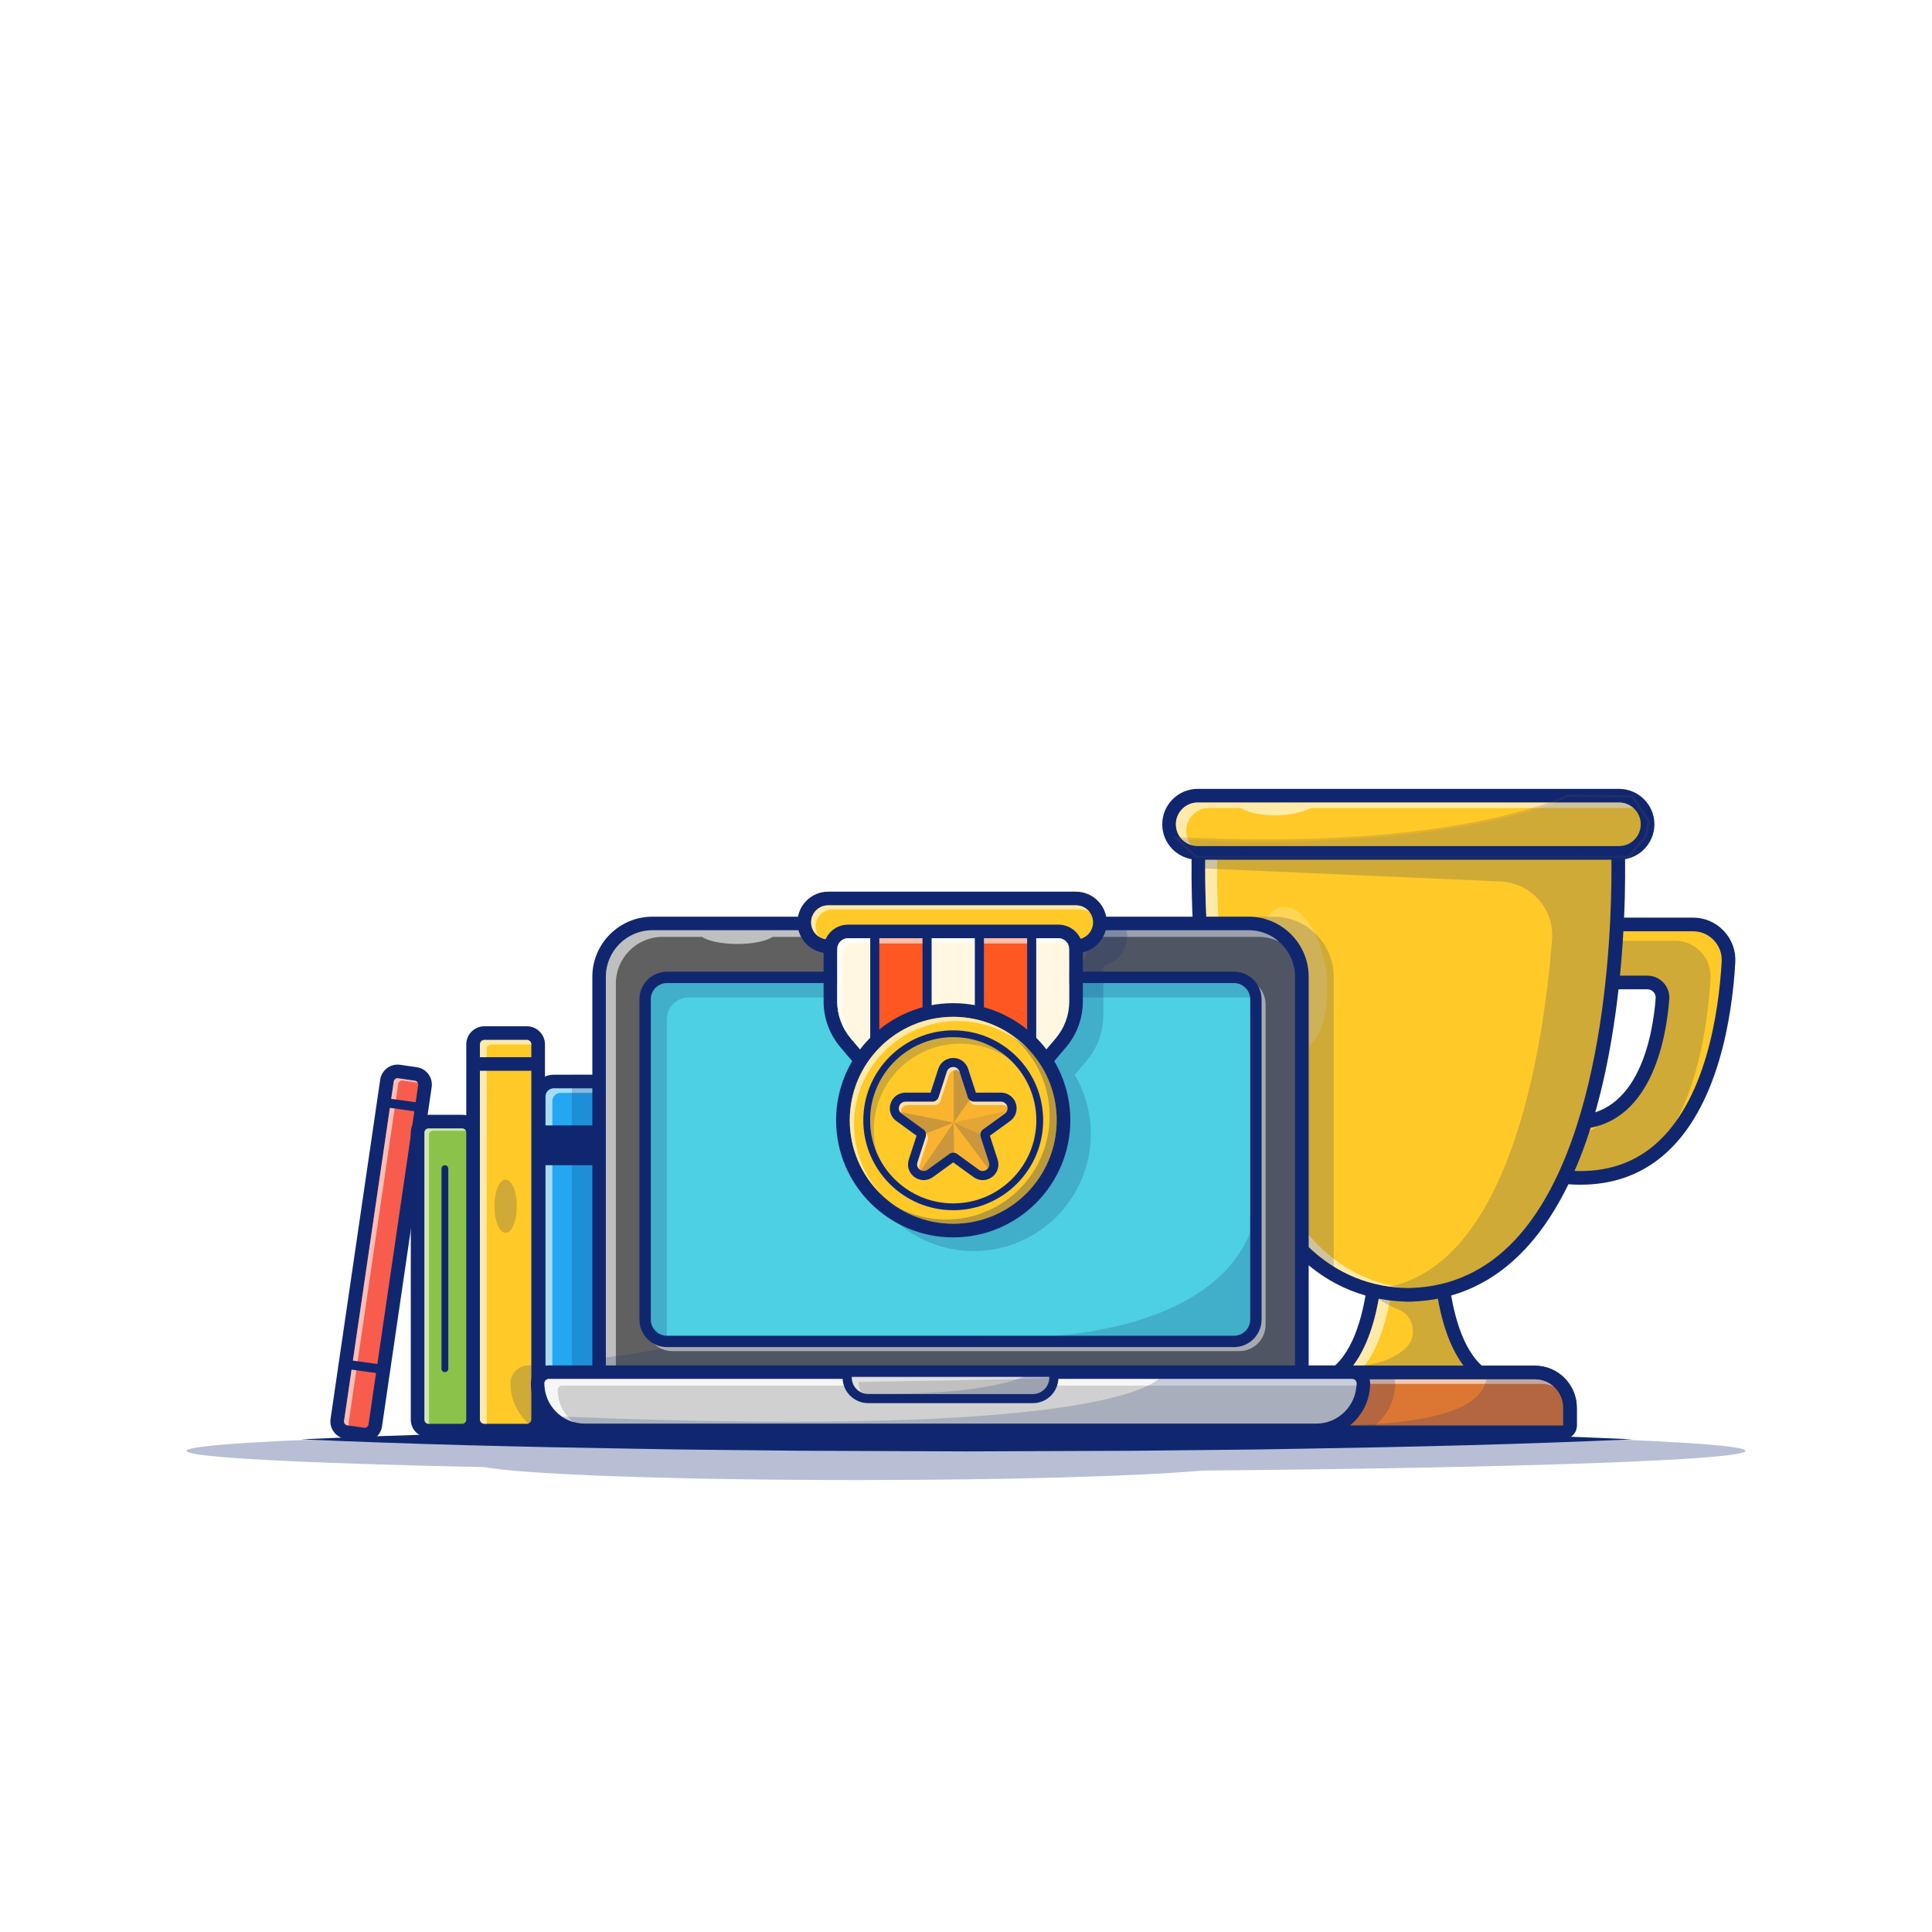 <?xml version="1.0" encoding="UTF-8" standalone="no"?>
<svg
   id="uuid-8ce85d22-bcdf-44ae-b6af-671db1df7708"
   data-name="Layer 1"
   viewBox="0 0 4000 4000"
   version="1.1"
   sodipodi:docname="minoseg.svg"
   inkscape:version="1.2.2 (b0a8486541, 2022-12-01)"
   xmlns:inkscape="http://www.inkscape.org/namespaces/inkscape"
   xmlns:sodipodi="http://sodipodi.sourceforge.net/DTD/sodipodi-0.dtd"
   xmlns:xlink="http://www.w3.org/1999/xlink"
   xmlns="http://www.w3.org/2000/svg"
   xmlns:svg="http://www.w3.org/2000/svg">
  <sodipodi:namedview
     id="namedview736"
     pagecolor="#ffffff"
     bordercolor="#000000"
     borderopacity="0.25"
     inkscape:showpageshadow="2"
     inkscape:pageopacity="0.0"
     inkscape:pagecheckerboard="0"
     inkscape:deskcolor="#d1d1d1"
     showgrid="false"
     inkscape:zoom="0.20925"
     inkscape:cx="1992.8315"
     inkscape:cy="1997.6105"
     inkscape:window-width="1880"
     inkscape:window-height="1003"
     inkscape:window-x="40"
     inkscape:window-y="0"
     inkscape:window-maximized="1"
     inkscape:current-layer="g733" />
  <defs
     id="defs275">
    <style
       id="style2">
      .uuid-213a80d9-25df-4fbd-bfbd-629bedf863d0 {
        filter: url(#uuid-bb5ec9b8-0a55-4340-8278-f5ce4b13f35f);
      }

      .uuid-dcfa30f0-2e40-4fc2-937a-cbda4e21ed5e {
        fill: #dc7633;
      }

      .uuid-dcfa30f0-2e40-4fc2-937a-cbda4e21ed5e, .uuid-e76a00dc-7b6e-4e21-b541-4ac1d19263d2, .uuid-2b1444a0-d35c-486b-bae3-8717adec3c73, .uuid-7e27bddc-c1bc-49b9-97c5-66d36c1edf1f, .uuid-2d5429d3-0345-4f15-9c45-f5bdbea8e6fa, .uuid-69db709a-3259-4287-8b88-02e2e3fb9ad4, .uuid-0abd9432-324f-48f3-8e06-7d8e03b6e0b3, .uuid-8187473c-6027-4f6e-b6f5-8f1520546a3e, .uuid-45a5bcb2-b9b7-4b32-98d3-6086a0397844, .uuid-2c12eef2-a8a5-49ae-81d0-befad5f54f56, .uuid-c3c35852-98a6-4d95-a8a2-c5f616c0b733, .uuid-81781c2f-084d-47d3-84db-fe8990dd69c7, .uuid-a11e40d0-f567-4b7f-80f6-e3eaafba7085, .uuid-904bb35d-799a-4b98-bf52-2220bee7c672, .uuid-3889dee7-a9ce-4bfb-91db-8463b71947c3, .uuid-8b4b64ee-4ae6-416e-b0d9-8c1616851e32, .uuid-f101df10-0299-4530-bdc4-f94132f7d23c, .uuid-02a55bfb-9cb0-4bff-b370-95d4c62f8597, .uuid-a2df6fe0-e7b0-434f-8547-6a3ff68dcc2d, .uuid-7b778b11-c952-44ae-88b5-1d3bc3e8809b, .uuid-13d8b4f8-3a37-4551-80e3-0e03db39f218, .uuid-602e4ba5-d7e5-4cc4-a0da-17fe1727fd49, .uuid-d903b00d-9742-4606-99bb-61b5aa5a84db, .uuid-ed64a02f-960a-4904-9695-b65e7c62f98d, .uuid-e0f7f2f3-e785-4722-b826-8bb1adb10c09, .uuid-8f02d35f-1ae7-4528-b59f-ab1138ab55d9, .uuid-52e776b8-199b-4f3f-9594-0a976412afbc, .uuid-be37880b-0fc1-4e66-8a4d-eb342a7df15b, .uuid-6a3c5f47-2ba7-47e2-a97c-5683f4ff867b, .uuid-1c426956-00b8-47a0-b54a-8b8ad014eb1b, .uuid-19e5be8a-d04e-4711-80e6-48714b1f44b9, .uuid-f7d68347-7c31-45e1-8a67-c04ba04468f3 {
        stroke-width: 0px;
      }

      .uuid-c6ea122c-5512-4e6f-93ef-82785e8058a4 {
        filter: url(#uuid-0616f482-7ac3-490a-9b87-f1be09edc11f);
      }

      .uuid-e76a00dc-7b6e-4e21-b541-4ac1d19263d2 {
        fill: #f9b32f;
      }

      .uuid-2b1444a0-d35c-486b-bae3-8717adec3c73 {
        fill: #fff7e1;
      }

      .uuid-7e27bddc-c1bc-49b9-97c5-66d36c1edf1f {
        fill: #606060;
      }

      .uuid-d60af113-1042-49aa-96df-45fb0c9a66b5 {
        clip-path: url(#uuid-429e0b05-9fdd-4c96-aa7e-56458ac2bd03);
      }

      .uuid-9ccaa4f5-33e2-4d06-8971-3bd991b73872 {
        mask: url(#uuid-99a24224-9934-4df6-94ce-3279bfdca6e1);
      }

      .uuid-2d5429d3-0345-4f15-9c45-f5bdbea8e6fa, .uuid-ed31ded5-ff88-4c61-ab63-d8f449e71d6a {
        opacity: .2;
      }

      .uuid-2d5429d3-0345-4f15-9c45-f5bdbea8e6fa, .uuid-8b4b64ee-4ae6-416e-b0d9-8c1616851e32 {
        fill: #102770;
      }

      .uuid-5df622f7-28ae-477e-b5d2-e7debbd8c335 {
        mask: url(#uuid-3404ab36-3125-4ead-8637-ca3f6a76fd81);
      }

      .uuid-e8874fe7-5766-42fc-979a-0376c946f416, .uuid-69db709a-3259-4287-8b88-02e2e3fb9ad4, .uuid-3889dee7-a9ce-4bfb-91db-8463b71947c3, .uuid-02a55bfb-9cb0-4bff-b370-95d4c62f8597, .uuid-13d8b4f8-3a37-4551-80e3-0e03db39f218, .uuid-52e776b8-199b-4f3f-9594-0a976412afbc {
        opacity: .5;
      }

      .uuid-69db709a-3259-4287-8b88-02e2e3fb9ad4 {
        fill: url(#uuid-d4a56316-59bf-4d81-8c34-6b1130ad5b75);
      }

      .uuid-fa9b80c3-e7b2-4af7-87d7-a5c77093fb7e {
        mask: url(#uuid-1333a39a-104c-453c-aa05-4505d9707b5e);
      }

      .uuid-76c1206e-b30b-4ebe-987b-5868e79e6cc0 {
        mask: url(#uuid-8ce15e6b-f6f0-4983-8f48-6d3803ce698c);
      }

      .uuid-0abd9432-324f-48f3-8e06-7d8e03b6e0b3 {
        fill: #19b5fe;
      }

      .uuid-2bf5de9f-089d-4233-bfb5-d46b7dd7dcc1 {
        opacity: .6;
      }

      .uuid-7fb6f556-e2b9-4162-9a9e-1f5df467dd03 {
        filter: url(#uuid-187a710d-ce76-4f17-9dcf-d30a7de7e844);
      }

      .uuid-72230906-c6da-4505-aea0-a9a223468db8 {
        mask: url(#uuid-228a6088-7ef7-4e83-9f29-4fb32053f1eb);
      }

      .uuid-c7262617-0005-4192-a139-3b07be0e2d77 {
        filter: url(#uuid-cf4bd75d-3029-4905-9f45-7f8281ea9902);
      }

      .uuid-21ab366a-16dc-4837-93dd-02a11bba2da8 {
        clip-path: url(#uuid-764b0cd2-ce78-437d-8da2-9d6c848a75f7);
      }

      .uuid-8187473c-6027-4f6e-b6f5-8f1520546a3e {
        fill: url(#uuid-aca27f57-1650-4652-8c08-a6239b0aff4f);
      }

      .uuid-8187473c-6027-4f6e-b6f5-8f1520546a3e, .uuid-45a5bcb2-b9b7-4b32-98d3-6086a0397844, .uuid-2c12eef2-a8a5-49ae-81d0-befad5f54f56, .uuid-a11e40d0-f567-4b7f-80f6-e3eaafba7085, .uuid-602e4ba5-d7e5-4cc4-a0da-17fe1727fd49, .uuid-8f02d35f-1ae7-4528-b59f-ab1138ab55d9, .uuid-19e5be8a-d04e-4711-80e6-48714b1f44b9 {
        mix-blend-mode: multiply;
      }

      .uuid-45a5bcb2-b9b7-4b32-98d3-6086a0397844 {
        fill: url(#uuid-e0d38ee0-9894-49dc-a10d-b235378979fa);
      }

      .uuid-2c12eef2-a8a5-49ae-81d0-befad5f54f56 {
        fill: url(#uuid-42431345-4030-4324-8179-a4dec6f7bfb8);
      }

      .uuid-6838e053-74be-46d6-9cf7-c5f9f2eb66de {
        mask: url(#uuid-0eaba7f9-eb2a-48ea-8d15-172da52dbf56);
      }

      .uuid-c3c35852-98a6-4d95-a8a2-c5f616c0b733 {
        fill: none;
      }

      .uuid-f302c298-ab12-49c4-a908-80f4c1a3d438 {
        mask: url(#uuid-70882240-1c9e-49c0-921d-71b52ae889e8);
      }

      .uuid-81781c2f-084d-47d3-84db-fe8990dd69c7 {
        fill: #8bc34a;
      }

      .uuid-a1381553-9753-47a1-a3b1-042cc889134c {
        opacity: .8;
      }

      .uuid-33f08f6f-bbd2-4197-bf19-195a90c48d7a {
        filter: url(#uuid-025f1573-4d06-4159-815e-b94411511ea8);
      }

      .uuid-a11e40d0-f567-4b7f-80f6-e3eaafba7085 {
        fill: url(#uuid-c3a03ae0-f606-4f9e-b5ec-101a505f237e);
      }

      .uuid-796fd9fb-4e92-4c47-913a-31f4bae817c8 {
        mask: url(#uuid-dc8d0617-e27f-41f4-a712-9eb27c58c729);
      }

      .uuid-904bb35d-799a-4b98-bf52-2220bee7c672 {
        fill: #f75c4c;
      }

      .uuid-3889dee7-a9ce-4bfb-91db-8463b71947c3 {
        fill: url(#uuid-dff9bb7c-c704-4638-8a06-0d1dc4e46d41);
      }

      .uuid-f101df10-0299-4530-bdc4-f94132f7d23c {
        fill: #fff;
      }

      .uuid-0908413b-afae-4979-94f8-faa8986da121 {
        mask: url(#uuid-e9c5bc61-2248-499e-8b62-c44bc4f60a0f);
      }

      .uuid-6cb17f66-88d4-43be-8290-81646fc1fc53 {
        opacity: .3;
      }

      .uuid-02a55bfb-9cb0-4bff-b370-95d4c62f8597 {
        fill: url(#uuid-a3411c6b-d702-4868-a6f9-5c22969a0471);
      }

      .uuid-a2df6fe0-e7b0-434f-8547-6a3ff68dcc2d {
        fill: #4dd0e1;
      }

      .uuid-7b778b11-c952-44ae-88b5-1d3bc3e8809b {
        fill: url(#uuid-84620009-0fb8-4047-a72b-ac1b573daa15);
      }

      .uuid-7b778b11-c952-44ae-88b5-1d3bc3e8809b, .uuid-1c426956-00b8-47a0-b54a-8b8ad014eb1b {
        opacity: .4;
      }

      .uuid-55227fca-f4b4-44d8-8f0a-0665bba43fb5 {
        opacity: .1;
      }

      .uuid-cc5db5ec-aab0-474d-9c59-75563b7ab315 {
        mask: url(#uuid-b28e186a-63a1-43d4-81e4-4dca74e9ce2d);
      }

      .uuid-9e844767-35bc-4aed-82c4-dacbba83ed15 {
        mask: url(#uuid-ac805d14-7e20-450a-ad1d-f3f2dffd80ca);
      }

      .uuid-13d8b4f8-3a37-4551-80e3-0e03db39f218 {
        fill: url(#uuid-7071dbe5-b0af-4751-8856-0ef2e9dbe5d2);
      }

      .uuid-602e4ba5-d7e5-4cc4-a0da-17fe1727fd49 {
        fill: url(#uuid-612645aa-c8cb-471d-b83e-ca5dca723fc1);
      }

      .uuid-d903b00d-9742-4606-99bb-61b5aa5a84db {
        fill: silver;
      }

      .uuid-88e26efa-d69a-4d4c-86a7-5207b6586d63 {
        filter: url(#uuid-c38e0667-23e4-446d-97d0-d2bf6b47d7ed);
      }

      .uuid-ed64a02f-960a-4904-9695-b65e7c62f98d {
        fill: #d0d0d0;
      }

      .uuid-e0f7f2f3-e785-4722-b826-8bb1adb10c09 {
        fill: #22a7f0;
      }

      .uuid-8f02d35f-1ae7-4528-b59f-ab1138ab55d9 {
        fill: url(#uuid-08d6d967-ec72-494b-95a7-8defcf5d9635);
      }

      .uuid-d0854501-c268-44c7-8fed-c1afbebc3920 {
        mask: url(#uuid-798f56d0-705f-417c-bdfc-dac9551e671b);
      }

      .uuid-5f980aba-21de-4f25-be73-40a1ccba37c9 {
        mask: url(#uuid-0bf8262c-16d5-42b3-aba1-ebdf36e41262);
      }

      .uuid-52e776b8-199b-4f3f-9594-0a976412afbc {
        fill: url(#uuid-423a9b79-48f5-4c74-83f6-8d56443a721f);
      }

      .uuid-34df477b-8819-4f65-a573-c5d61997746d {
        mask: url(#uuid-484fd4d0-fcef-4622-975c-449fdae4a29b);
      }

      .uuid-be37880b-0fc1-4e66-8a4d-eb342a7df15b {
        fill: #6d4c41;
      }

      .uuid-6a3c5f47-2ba7-47e2-a97c-5683f4ff867b {
        fill: #ff5722;
      }

      .uuid-1c426956-00b8-47a0-b54a-8b8ad014eb1b {
        fill: url(#uuid-b011159a-d713-4196-9333-4d3bd7e920dd);
      }

      .uuid-19e5be8a-d04e-4711-80e6-48714b1f44b9 {
        fill: url(#uuid-c483516a-76af-4cf2-b3fb-833c5a4fe156);
      }

      .uuid-fca2aa27-7ee3-4bdf-980e-5a8887d08894 {
        clip-path: url(#uuid-1cb70b2d-2259-4837-93ee-f91abc29aa8f);
      }

      .uuid-f7d68347-7c31-45e1-8a67-c04ba04468f3 {
        fill: #ffca28;
      }

      .uuid-88552be0-2cc4-46f6-9bb6-8ff3e77ff926 {
        filter: url(#uuid-9a93f4e4-df83-4df7-8d30-e929c978bd54);
      }
    </style>
    <clipPath
       id="uuid-429e0b05-9fdd-4c96-aa7e-56458ac2bd03">
      <path
         class="uuid-c3c35852-98a6-4d95-a8a2-c5f616c0b733"
         d="m2910.85,2666.6c.54.02,1.06.06,1.58.14.37,0,.74-.01,1.12-.02l2.07-.04,2.43.04c.37,0,.75.01,1.12.02.52-.07,1.05-.12,1.58-.14,84.06-2.48,156.94-36.18,216.6-100.14,199.76-214.16,200.37-705.15,198.8-793.05h-840.71c-1.56,87.92-.88,579.02,198.82,793.08,59.66,63.95,132.53,97.63,216.58,100.11Z"
         id="path4" />
    </clipPath>
    <filter
       id="uuid-cf4bd75d-3029-4905-9f45-7f8281ea9902"
       x="2400.44"
       y="1604.41"
       width="775.98"
       height="1110.5"
       color-interpolation-filters="sRGB"
       filterUnits="userSpaceOnUse">
      <feFlood
         flood-color="#fff"
         result="bg"
         id="feFlood7" />
      <feBlend
         in="SourceGraphic"
         in2="bg"
         id="feBlend9" />
    </filter>
    <filter
       id="uuid-8630254b-d87f-4369-92bd-c6daf334f581"
       x="2400.44"
       y="-10192"
       width="775.98"
       height="32766"
       color-interpolation-filters="sRGB"
       filterUnits="userSpaceOnUse">
      <feFlood
         flood-color="#fff"
         result="bg"
         id="feFlood12" />
      <feBlend
         in="SourceGraphic"
         in2="bg"
         id="feBlend14" />
    </filter>
    <mask
       id="uuid-0bf8262c-16d5-42b3-aba1-ebdf36e41262"
       data-name="mask-1"
       x="2400.44"
       y="-10192"
       width="775.98"
       height="32766"
       maskUnits="userSpaceOnUse" />
    <linearGradient
       id="uuid-e0d38ee0-9894-49dc-a10d-b235378979fa"
       x1="2486.62"
       y1="1509.18"
       x2="2486.62"
       y2="2380.97"
       gradientTransform="translate(-368.67 2166.29) rotate(-44.16) scale(1.1 1.13) skewX(-12.1)"
       gradientUnits="userSpaceOnUse">
      <stop
         offset="0"
         stop-color="#fff"
         id="stop18" />
      <stop
         offset=".09"
         stop-color="#f9f9f9"
         id="stop20" />
      <stop
         offset=".22"
         stop-color="#e8e8e8"
         id="stop22" />
      <stop
         offset=".36"
         stop-color="#ccc"
         id="stop24" />
      <stop
         offset=".52"
         stop-color="#a5a5a5"
         id="stop26" />
      <stop
         offset=".68"
         stop-color="#727272"
         id="stop28" />
      <stop
         offset=".86"
         stop-color="#363636"
         id="stop30" />
      <stop
         offset="1"
         stop-color="#000"
         id="stop32" />
    </linearGradient>
    <mask
       id="uuid-798f56d0-705f-417c-bdfc-dac9551e671b"
       data-name="mask"
       x="2400.44"
       y="1604.41"
       width="775.98"
       height="1110.5"
       maskUnits="userSpaceOnUse">
      <g
         class="uuid-c7262617-0005-4192-a139-3b07be0e2d77"
         id="g39">
        <g
           class="uuid-5f980aba-21de-4f25-be73-40a1ccba37c9"
           mask="url(#uuid-0bf8262c-16d5-42b3-aba1-ebdf36e41262)"
           id="g37">
          <rect
             class="uuid-45a5bcb2-b9b7-4b32-98d3-6086a0397844"
             x="2681.28"
             y="1578.09"
             width="214.3"
             height="1163.13"
             transform="translate(1485.61 -1117.86) rotate(30.56)"
             id="rect35" />
        </g>
      </g>
    </mask>
    <linearGradient
       id="uuid-b011159a-d713-4196-9333-4d3bd7e920dd"
       x1="2486.62"
       y1="1509.18"
       x2="2486.62"
       y2="2380.97"
       gradientTransform="translate(-368.67 2166.29) rotate(-44.16) scale(1.1 1.13) skewX(-12.1)"
       gradientUnits="userSpaceOnUse">
      <stop
         offset="0"
         stop-color="#fff"
         id="stop42" />
      <stop
         offset="1"
         stop-color="#fff"
         id="stop44" />
    </linearGradient>
    <filter
       id="uuid-025f1573-4d06-4159-815e-b94411511ea8"
       x="2761.19"
       y="1683.96"
       width="644.47"
       height="1006.64"
       color-interpolation-filters="sRGB"
       filterUnits="userSpaceOnUse">
      <feFlood
         flood-color="#fff"
         result="bg"
         id="feFlood47" />
      <feBlend
         in="SourceGraphic"
         in2="bg"
         id="feBlend49" />
    </filter>
    <filter
       id="uuid-aea787e3-12dd-43af-b114-0fe133892d47"
       x="2761.19"
       y="-10192"
       width="644.47"
       height="32766"
       color-interpolation-filters="sRGB"
       filterUnits="userSpaceOnUse">
      <feFlood
         flood-color="#fff"
         result="bg"
         id="feFlood52" />
      <feBlend
         in="SourceGraphic"
         in2="bg"
         id="feBlend54" />
    </filter>
    <mask
       id="uuid-70882240-1c9e-49c0-921d-71b52ae889e8"
       data-name="mask-3"
       x="2761.19"
       y="-10192"
       width="644.47"
       height="32766"
       maskUnits="userSpaceOnUse" />
    <linearGradient
       id="uuid-aca27f57-1650-4652-8c08-a6239b0aff4f"
       x1="2760.46"
       y1="1647.92"
       x2="2760.46"
       y2="2412.75"
       gradientTransform="translate(-341.73 2320.14) rotate(-44.16) scale(1.1 1.13) skewX(-12.1)"
       gradientUnits="userSpaceOnUse">
      <stop
         offset="0"
         stop-color="#fff"
         id="stop58" />
      <stop
         offset=".09"
         stop-color="#f9f9f9"
         id="stop60" />
      <stop
         offset=".22"
         stop-color="#e8e8e8"
         id="stop62" />
      <stop
         offset=".36"
         stop-color="#ccc"
         id="stop64" />
      <stop
         offset=".52"
         stop-color="#a5a5a5"
         id="stop66" />
      <stop
         offset=".68"
         stop-color="#727272"
         id="stop68" />
      <stop
         offset=".86"
         stop-color="#363636"
         id="stop70" />
      <stop
         offset="1"
         stop-color="#000"
         id="stop72" />
    </linearGradient>
    <mask
       id="uuid-ac805d14-7e20-450a-ad1d-f3f2dffd80ca"
       data-name="mask-2"
       x="2761.19"
       y="1683.96"
       width="644.47"
       height="1006.64"
       maskUnits="userSpaceOnUse">
      <g
         class="uuid-33f08f6f-bbd2-4197-bf19-195a90c48d7a"
         id="g79">
        <g
           class="uuid-f302c298-ab12-49c4-a908-80f4c1a3d438"
           mask="url(#uuid-70882240-1c9e-49c0-921d-71b52ae889e8)"
           id="g77">
          <rect
             class="uuid-8187473c-6027-4f6e-b6f5-8f1520546a3e"
             x="3038.84"
             y="1629.07"
             width="89.16"
             height="1116.41"
             transform="translate(1540.65 -1264.03) rotate(30.56)"
             id="rect75" />
        </g>
      </g>
    </mask>
    <linearGradient
       id="uuid-84620009-0fb8-4047-a72b-ac1b573daa15"
       x1="2760.46"
       y1="1647.92"
       x2="2760.46"
       y2="2412.75"
       gradientTransform="translate(-341.73 2320.14) rotate(-44.16) scale(1.1 1.13) skewX(-12.1)"
       xlink:href="#uuid-b011159a-d713-4196-9333-4d3bd7e920dd" />
    <clipPath
       id="uuid-764b0cd2-ce78-437d-8da2-9d6c848a75f7">
      <path
         class="uuid-c3c35852-98a6-4d95-a8a2-c5f616c0b733"
         d="m1380.97,2035.29h1173.9c18.52,0,33.56,15.04,33.56,33.56v663.1c0,18.52-15.04,33.56-33.56,33.56h-1173.9c-18.52,0-33.56-15.04-33.56-33.56v-663.11c0-18.52,15.04-33.55,33.55-33.55Z"
         id="path83" />
    </clipPath>
    <filter
       id="uuid-bb5ec9b8-0a55-4340-8278-f5ce4b13f35f"
       x="1232.06"
       y="1768.02"
       width="870.44"
       height="1104.46"
       color-interpolation-filters="sRGB"
       filterUnits="userSpaceOnUse">
      <feFlood
         flood-color="#fff"
         result="bg"
         id="feFlood86" />
      <feBlend
         in="SourceGraphic"
         in2="bg"
         id="feBlend88" />
    </filter>
    <filter
       id="uuid-8b6a3157-2646-470c-9880-2e45adc4b045"
       x="1232.06"
       y="-10192"
       width="870.44"
       height="32766"
       color-interpolation-filters="sRGB"
       filterUnits="userSpaceOnUse">
      <feFlood
         flood-color="#fff"
         result="bg"
         id="feFlood91" />
      <feBlend
         in="SourceGraphic"
         in2="bg"
         id="feBlend93" />
    </filter>
    <mask
       id="uuid-1333a39a-104c-453c-aa05-4505d9707b5e"
       data-name="mask-5"
       x="1232.06"
       y="-10192"
       width="870.44"
       height="32766"
       maskUnits="userSpaceOnUse" />
    <linearGradient
       id="uuid-c483516a-76af-4cf2-b3fb-833c5a4fe156"
       x1="1761.66"
       y1="2952.39"
       x2="1761.66"
       y2="1894.51"
       gradientTransform="translate(-1242.12 1604.84) rotate(-40.17)"
       gradientUnits="userSpaceOnUse">
      <stop
         offset="0"
         stop-color="#000"
         id="stop97" />
      <stop
         offset=".06"
         stop-color="#141414"
         id="stop99" />
      <stop
         offset=".33"
         stop-color="#666"
         id="stop101" />
      <stop
         offset=".57"
         stop-color="#a8a8a8"
         id="stop103" />
      <stop
         offset=".76"
         stop-color="#d7d7d7"
         id="stop105" />
      <stop
         offset=".91"
         stop-color="#f4f4f4"
         id="stop107" />
      <stop
         offset="1"
         stop-color="#fff"
         id="stop109" />
    </linearGradient>
    <mask
       id="uuid-484fd4d0-fcef-4622-975c-449fdae4a29b"
       data-name="mask-4"
       x="1232.06"
       y="1768.02"
       width="870.44"
       height="1104.46"
       maskUnits="userSpaceOnUse">
      <g
         class="uuid-213a80d9-25df-4fbd-bfbd-629bedf863d0"
         id="g116">
        <g
           class="uuid-fa9b80c3-e7b2-4af7-87d7-a5c77093fb7e"
           mask="url(#uuid-1333a39a-104c-453c-aa05-4505d9707b5e)"
           id="g114">
          <rect
             class="uuid-19e5be8a-d04e-4711-80e6-48714b1f44b9"
             x="1568.46"
             y="1711.47"
             width="197.64"
             height="1217.57"
             transform="translate(1665.42 -536.91) rotate(35.66)"
             id="rect112" />
        </g>
      </g>
    </mask>
    <linearGradient
       id="uuid-7071dbe5-b0af-4751-8856-0ef2e9dbe5d2"
       x1="1761.66"
       y1="2952.39"
       x2="1761.66"
       y2="1894.51"
       gradientTransform="translate(-1242.12 1604.84) rotate(-40.17)"
       gradientUnits="userSpaceOnUse">
      <stop
         offset="0"
         stop-color="#fff"
         id="stop119" />
      <stop
         offset="1"
         stop-color="#fff"
         id="stop121" />
    </linearGradient>
    <filter
       id="uuid-187a710d-ce76-4f17-9dcf-d30a7de7e844"
       x="1022.12"
       y="1756.83"
       width="781.58"
       height="1040.7"
       color-interpolation-filters="sRGB"
       filterUnits="userSpaceOnUse">
      <feFlood
         flood-color="#fff"
         result="bg"
         id="feFlood124" />
      <feBlend
         in="SourceGraphic"
         in2="bg"
         id="feBlend126" />
    </filter>
    <filter
       id="uuid-024b4153-133d-494b-9e73-c7f2e1a12210"
       x="1022.12"
       y="-10192"
       width="781.58"
       height="32766"
       color-interpolation-filters="sRGB"
       filterUnits="userSpaceOnUse">
      <feFlood
         flood-color="#fff"
         result="bg"
         id="feFlood129" />
      <feBlend
         in="SourceGraphic"
         in2="bg"
         id="feBlend131" />
    </filter>
    <mask
       id="uuid-99a24224-9934-4df6-94ce-3279bfdca6e1"
       data-name="mask-7"
       x="1022.12"
       y="-10192"
       width="781.58"
       height="32766"
       maskUnits="userSpaceOnUse" />
    <linearGradient
       id="uuid-42431345-4030-4324-8179-a4dec6f7bfb8"
       x1="1511.46"
       y1="2854.18"
       x2="1511.46"
       y2="1866.85"
       gradientTransform="translate(-1264.71 1448.46) rotate(-40.17)"
       gradientUnits="userSpaceOnUse">
      <stop
         offset="0"
         stop-color="#000"
         id="stop135" />
      <stop
         offset=".06"
         stop-color="#141414"
         id="stop137" />
      <stop
         offset=".33"
         stop-color="#666"
         id="stop139" />
      <stop
         offset=".57"
         stop-color="#a8a8a8"
         id="stop141" />
      <stop
         offset=".76"
         stop-color="#d7d7d7"
         id="stop143" />
      <stop
         offset=".91"
         stop-color="#f4f4f4"
         id="stop145" />
      <stop
         offset="1"
         stop-color="#fff"
         id="stop147" />
    </linearGradient>
    <mask
       id="uuid-0eaba7f9-eb2a-48ea-8d15-172da52dbf56"
       data-name="mask-6"
       x="1022.12"
       y="1756.83"
       width="781.58"
       height="1040.7"
       maskUnits="userSpaceOnUse">
      <g
         class="uuid-7fb6f556-e2b9-4162-9a9e-1f5df467dd03"
         id="g154">
        <g
           class="uuid-9ccaa4f5-33e2-4d06-8971-3bd991b73872"
           mask="url(#uuid-99a24224-9934-4df6-94ce-3279bfdca6e1)"
           id="g152">
          <rect
             class="uuid-2c12eef2-a8a5-49ae-81d0-befad5f54f56"
             x="1368.78"
             y="1668.39"
             width="88.27"
             height="1217.57"
             transform="translate(1592.6 -396.69) rotate(35.66)"
             id="rect150" />
        </g>
      </g>
    </mask>
    <linearGradient
       id="uuid-dff9bb7c-c704-4638-8a06-0d1dc4e46d41"
       x1="1511.46"
       y1="2854.18"
       x2="1511.46"
       y2="1866.85"
       gradientTransform="translate(-1264.71 1448.46) rotate(-40.17)"
       xlink:href="#uuid-7071dbe5-b0af-4751-8856-0ef2e9dbe5d2" />
    <filter
       id="uuid-0616f482-7ac3-490a-9b87-f1be09edc11f"
       x="1999.89"
       y="2052.35"
       width="781.58"
       height="1040.7"
       color-interpolation-filters="sRGB"
       filterUnits="userSpaceOnUse">
      <feFlood
         flood-color="#fff"
         result="bg"
         id="feFlood158" />
      <feBlend
         in="SourceGraphic"
         in2="bg"
         id="feBlend160" />
    </filter>
    <filter
       id="uuid-b977157b-8b67-4da4-8ffb-5081d2eab1dd"
       x="1999.89"
       y="-10192"
       width="781.58"
       height="32766"
       color-interpolation-filters="sRGB"
       filterUnits="userSpaceOnUse">
      <feFlood
         flood-color="#fff"
         result="bg"
         id="feFlood163" />
      <feBlend
         in="SourceGraphic"
         in2="bg"
         id="feBlend165" />
    </filter>
    <mask
       id="uuid-8ce15e6b-f6f0-4983-8f48-6d3803ce698c"
       data-name="mask-9"
       x="1999.89"
       y="-10192"
       width="781.58"
       height="32766"
       maskUnits="userSpaceOnUse" />
    <linearGradient
       id="uuid-612645aa-c8cb-471d-b83e-ca5dca723fc1"
       x1="2462.98"
       y1="3225.64"
       x2="2462.98"
       y2="2238.31"
       gradientTransform="translate(-1253.63 2073.93) rotate(-40.17)"
       gradientUnits="userSpaceOnUse">
      <stop
         offset="0"
         stop-color="#000"
         id="stop169" />
      <stop
         offset=".06"
         stop-color="#141414"
         id="stop171" />
      <stop
         offset=".33"
         stop-color="#666"
         id="stop173" />
      <stop
         offset=".57"
         stop-color="#a8a8a8"
         id="stop175" />
      <stop
         offset=".76"
         stop-color="#d7d7d7"
         id="stop177" />
      <stop
         offset=".91"
         stop-color="#f4f4f4"
         id="stop179" />
      <stop
         offset="1"
         stop-color="#fff"
         id="stop181" />
    </linearGradient>
    <mask
       id="uuid-b28e186a-63a1-43d4-81e4-4dca74e9ce2d"
       data-name="mask-8"
       x="1999.89"
       y="2052.35"
       width="781.58"
       height="1040.7"
       maskUnits="userSpaceOnUse">
      <g
         class="uuid-c6ea122c-5512-4e6f-93ef-82785e8058a4"
         id="g188">
        <g
           class="uuid-76c1206e-b30b-4ebe-987b-5868e79e6cc0"
           mask="url(#uuid-8ce15e6b-f6f0-4983-8f48-6d3803ce698c)"
           id="g186">
          <rect
             class="uuid-602e4ba5-d7e5-4cc4-a0da-17fe1727fd49"
             x="2346.54"
             y="1963.91"
             width="88.27"
             height="1217.57"
             transform="translate(1948.26 -911.32) rotate(35.66)"
             id="rect184" />
        </g>
      </g>
    </mask>
    <linearGradient
       id="uuid-423a9b79-48f5-4c74-83f6-8d56443a721f"
       x1="2462.98"
       y1="3225.64"
       x2="2462.98"
       y2="2238.31"
       gradientTransform="translate(-1253.63 2073.93) rotate(-40.17)"
       xlink:href="#uuid-7071dbe5-b0af-4751-8856-0ef2e9dbe5d2" />
    <clipPath
       id="uuid-1cb70b2d-2259-4837-93ee-f91abc29aa8f">
      <circle
         class="uuid-c3c35852-98a6-4d95-a8a2-c5f616c0b733"
         cx="1973.55"
         cy="2319.42"
         r="172.06"
         transform="translate(-1062.04 2074.86) rotate(-45)"
         id="circle192" />
    </clipPath>
    <filter
       id="uuid-9a93f4e4-df83-4df7-8d30-e929c978bd54"
       x="1696.04"
       y="1990.7"
       width="481.27"
       height="574.59"
       color-interpolation-filters="sRGB"
       filterUnits="userSpaceOnUse">
      <feFlood
         flood-color="#fff"
         result="bg"
         id="feFlood195" />
      <feBlend
         in="SourceGraphic"
         in2="bg"
         id="feBlend197" />
    </filter>
    <filter
       id="uuid-69b3fb36-b899-4710-a12d-4ba16ea2e49f"
       x="1696.04"
       y="-10192"
       width="481.27"
       height="32766"
       color-interpolation-filters="sRGB"
       filterUnits="userSpaceOnUse">
      <feFlood
         flood-color="#fff"
         result="bg"
         id="feFlood200" />
      <feBlend
         in="SourceGraphic"
         in2="bg"
         id="feBlend202" />
    </filter>
    <mask
       id="uuid-e9c5bc61-2248-499e-8b62-c44bc4f60a0f"
       data-name="mask-11"
       x="1696.04"
       y="-10192"
       width="481.27"
       height="32766"
       maskUnits="userSpaceOnUse" />
    <linearGradient
       id="uuid-c3a03ae0-f606-4f9e-b5ec-101a505f237e"
       x1="1872.71"
       y1="2017.77"
       x2="1872.71"
       y2="2527.3"
       gradientTransform="translate(-1005.81 2161.94) rotate(-48.25)"
       gradientUnits="userSpaceOnUse">
      <stop
         offset="0"
         stop-color="#fff"
         id="stop206" />
      <stop
         offset=".1"
         stop-color="#f9f9f9"
         id="stop208" />
      <stop
         offset=".22"
         stop-color="#eaeaea"
         id="stop210" />
      <stop
         offset=".36"
         stop-color="#d1d1d1"
         id="stop212" />
      <stop
         offset=".5"
         stop-color="#aeaeae"
         id="stop214" />
      <stop
         offset=".65"
         stop-color="#818181"
         id="stop216" />
      <stop
         offset=".81"
         stop-color="#4a4a4a"
         id="stop218" />
      <stop
         offset=".97"
         stop-color="#0a0a0a"
         id="stop220" />
      <stop
         offset=".99"
         stop-color="#000"
         id="stop222" />
    </linearGradient>
    <mask
       id="uuid-dc8d0617-e27f-41f4-a712-9eb27c58c729"
       data-name="mask-10"
       x="1696.04"
       y="1990.7"
       width="481.27"
       height="574.59"
       maskUnits="userSpaceOnUse">
      <g
         class="uuid-88552be0-2cc4-46f6-9bb6-8ff3e77ff926"
         id="g229">
        <g
           class="uuid-0908413b-afae-4979-94f8-faa8986da121"
           mask="url(#uuid-e9c5bc61-2248-499e-8b62-c44bc4f60a0f)"
           id="g227">
          <rect
             class="uuid-a11e40d0-f567-4b7f-80f6-e3eaafba7085"
             x="1883.04"
             y="1955.48"
             width="107.27"
             height="645.03"
             transform="translate(1810.47 -709.32) rotate(37.95)"
             id="rect225" />
        </g>
      </g>
    </mask>
    <linearGradient
       id="uuid-d4a56316-59bf-4d81-8c34-6b1130ad5b75"
       x1="1872.71"
       y1="2017.77"
       x2="1872.71"
       y2="2527.3"
       gradientTransform="translate(-1005.81 2161.94) rotate(-48.25)"
       gradientUnits="userSpaceOnUse">
      <stop
         offset="0"
         stop-color="#fff"
         id="stop232" />
      <stop
         offset=".99"
         stop-color="#fff"
         id="stop234" />
    </linearGradient>
    <filter
       id="uuid-c38e0667-23e4-446d-97d0-d2bf6b47d7ed"
       x="1826.74"
       y="2115"
       width="443.04"
       height="544.78"
       color-interpolation-filters="sRGB"
       filterUnits="userSpaceOnUse">
      <feFlood
         flood-color="#fff"
         result="bg"
         id="feFlood237" />
      <feBlend
         in="SourceGraphic"
         in2="bg"
         id="feBlend239" />
    </filter>
    <filter
       id="uuid-e2a549f5-3116-491f-9da9-59ee77d9497c"
       x="1826.74"
       y="-10192"
       width="443.04"
       height="32766"
       color-interpolation-filters="sRGB"
       filterUnits="userSpaceOnUse">
      <feFlood
         flood-color="#fff"
         result="bg"
         id="feFlood242" />
      <feBlend
         in="SourceGraphic"
         in2="bg"
         id="feBlend244" />
    </filter>
    <mask
       id="uuid-3404ab36-3125-4ead-8637-ca3f6a76fd81"
       data-name="mask-13"
       x="1826.74"
       y="-10192"
       width="443.04"
       height="32766"
       maskUnits="userSpaceOnUse" />
    <linearGradient
       id="uuid-08d6d967-ec72-494b-95a7-8defcf5d9635"
       x1="1962.93"
       y1="2163.44"
       x2="1962.93"
       y2="2636.79"
       gradientTransform="translate(-1049.49 2253.69) rotate(-48.25)"
       gradientUnits="userSpaceOnUse">
      <stop
         offset="0"
         stop-color="#fff"
         id="stop248" />
      <stop
         offset=".1"
         stop-color="#f9f9f9"
         id="stop250" />
      <stop
         offset=".22"
         stop-color="#eaeaea"
         id="stop252" />
      <stop
         offset=".36"
         stop-color="#d1d1d1"
         id="stop254" />
      <stop
         offset=".5"
         stop-color="#aeaeae"
         id="stop256" />
      <stop
         offset=".65"
         stop-color="#818181"
         id="stop258" />
      <stop
         offset=".81"
         stop-color="#4a4a4a"
         id="stop260" />
      <stop
         offset=".97"
         stop-color="#0a0a0a"
         id="stop262" />
      <stop
         offset=".99"
         stop-color="#000"
         id="stop264" />
    </linearGradient>
    <mask
       id="uuid-228a6088-7ef7-4e83-9f29-4fb32053f1eb"
       data-name="mask-12"
       x="1826.74"
       y="2115"
       width="443.04"
       height="544.78"
       maskUnits="userSpaceOnUse">
      <g
         class="uuid-88e26efa-d69a-4d4c-86a7-5207b6586d63"
         id="g271">
        <g
           class="uuid-5df622f7-28ae-477e-b5d2-e7debbd8c335"
           mask="url(#uuid-3404ab36-3125-4ead-8637-ca3f6a76fd81)"
           id="g269">
          <rect
             class="uuid-8f02d35f-1ae7-4528-b59f-ab1138ab55d9"
             x="2018.87"
             y="2064.88"
             width="58.78"
             height="645.03"
             transform="translate(1901.34 -754.81) rotate(37.95)"
             id="rect267" />
        </g>
      </g>
    </mask>
    <linearGradient
       id="uuid-a3411c6b-d702-4868-a6f9-5c22969a0471"
       x1="1962.93"
       y1="2163.44"
       x2="1962.93"
       y2="2636.79"
       gradientTransform="translate(-1049.49 2253.69) rotate(-48.25)"
       xlink:href="#uuid-d4a56316-59bf-4d81-8c34-6b1130ad5b75" />
  </defs>
  <g
     id="g733">
    <g
       id="g285">
      <g
         class="uuid-6cb17f66-88d4-43be-8290-81646fc1fc53"
         id="g281">
        <path
           class="uuid-8b4b64ee-4ae6-416e-b0d9-8c1616851e32"
           d="m3613.76,3003.84c0-23.65-722.5-42.82-1613.76-42.82s-1613.76,19.17-1613.76,42.82c0,13.67,241.43,25.85,617.33,33.69,81.11,15.33,395.6,26.76,771.2,26.76,314.53,0,586.2-8.01,713.86-19.62,652.37-5.49,1125.13-21.69,1125.13-40.82Z"
           id="path279" />
      </g>
      <path
         class="uuid-8b4b64ee-4ae6-416e-b0d9-8c1616851e32"
         d="m623.05,2979.98c229.73-10.36,459.45-15.78,689.18-19.47l86.15-1.46,86.15-.96,172.29-1.76,344.59-1.38,344.59,1.31,172.29,1.77,86.15.93,86.15,1.46c229.73,3.67,459.45,9.12,689.18,19.54-229.73,10.42-459.45,15.87-689.18,19.54l-86.15,1.47-86.15.93-172.29,1.77-344.59,1.32-344.59-1.38-172.29-1.76-86.15-.96-86.15-1.46c-229.73-3.68-459.45-9.1-689.18-19.47Z"
         id="path283" />
    </g>
    <g
       id="g653">
      <g
         id="g383">
        <g
           id="g291">
          <path
             class="uuid-f7d68347-7c31-45e1-8a67-c04ba04468f3"
             d="m2587.97,2323.76c-153.35,5.2-183.55-178.42-189.47-255.9-1.39-18.2,12.94-33.75,31.2-33.75h132.29l-15.16-120.14h-211.52c-42.33,0-75.9,35.6-73.46,77.86,8.91,154.47,61.71,481.7,350.81,443.83l-14.12-111.91h-10.56Z"
             id="path287" />
          <path
             class="uuid-8b4b64ee-4ae6-416e-b0d9-8c1616851e32"
             d="m2567.96,2452.81c-65.08,0-121.56-19.5-168.35-58.24-117.57-97.32-145.62-293.59-151.87-401.91-1.41-24.38,7.04-47.56,23.79-65.31,16.74-17.73,39.38-27.5,63.77-27.5h211.53c7.12,0,13.12,5.3,14.01,12.36l15.16,120.14c.51,4.02-.74,8.07-3.42,11.11-2.68,3.04-6.54,4.79-10.59,4.79h-132.29c-4.83,0-9.29,1.95-12.57,5.48-3.3,3.56-4.91,8.2-4.54,13.06,5.63,73.59,33.41,242.94,169.24,242.95,1.88,0,3.75-.03,5.67-.1.16,0,.32,0,.48,0h10.56c7.12,0,13.12,5.3,14.01,12.36l14.12,111.91c.97,7.71-4.47,14.76-12.18,15.77-15.96,2.09-31.48,3.13-46.54,3.13Zm-232.65-524.7c-16.53,0-31.89,6.62-43.23,18.63-11.35,12.03-17.08,27.76-16.13,44.29,5.99,103.74,32.35,291.28,141.68,381.78,48.19,39.89,108.44,56.83,179.23,50.41l-10.76-85.27c-1.57.03-3.12.05-4.67.05-159.07,0-190.77-187.52-197.01-269.06-.96-12.61,3.41-25.15,11.99-34.41,8.56-9.24,20.69-14.54,33.29-14.54h116.27l-11.59-91.88h-199.07Z"
             id="path289" />
        </g>
        <g
           id="g297">
          <path
             class="uuid-f7d68347-7c31-45e1-8a67-c04ba04468f3"
             d="m3252.51,2323.76c153.35,5.2,183.55-178.42,189.47-255.9,1.39-18.2-12.94-33.75-31.2-33.75h-132.29l15.16-120.14h211.52c42.33,0,75.9,35.6,73.46,77.86-8.91,154.47-61.71,481.7-350.81,443.83l14.12-111.91h10.56Z"
             id="path293" />
          <path
             class="uuid-8b4b64ee-4ae6-416e-b0d9-8c1616851e32"
             d="m3272.52,2452.81c-15.06,0-30.57-1.04-46.54-3.13-7.71-1.01-13.15-8.06-12.18-15.77l14.12-111.91c.89-7.06,6.9-12.36,14.01-12.36h10.57c.16,0,.32,0,.48,0,140.8,4.73,169.21-168.25,174.91-242.86.37-4.86-1.24-9.49-4.54-13.06-3.28-3.54-7.74-5.48-12.57-5.48h-132.29c-4.06,0-7.91-1.74-10.59-4.79-2.68-3.04-3.93-7.09-3.42-11.11l15.16-120.14c.89-7.06,6.9-12.36,14.01-12.36h211.52c24.39,0,47.04,9.77,63.77,27.5,16.75,17.74,25.2,40.93,23.79,65.31-6.25,108.33-34.29,304.59-151.87,401.91-46.79,38.73-103.27,58.24-168.35,58.24Zm-28.89-29.59c70.78,6.41,131.04-10.52,179.23-50.41,109.33-90.5,135.69-278.04,141.68-381.78.95-16.53-4.77-32.26-16.13-44.29-11.35-12.02-26.7-18.63-43.23-18.63h-199.07l-11.6,91.88h116.27c12.6,0,24.73,5.3,33.29,14.54,8.58,9.26,12.95,21.8,11.99,34.41-6.24,81.54-37.96,269.04-197.01,269.06-1.55,0-3.1-.02-4.67-.05l-10.76,85.27Z"
             id="path295" />
        </g>
        <g
           class="uuid-ed31ded5-ff88-4c61-ab63-d8f449e71d6a"
           id="g301">
          <path
             class="uuid-8b4b64ee-4ae6-416e-b0d9-8c1616851e32"
             d="m3421.58,2391.72c90.74-99.62,114.2-267.8,119.87-366.07,2.44-42.26-31.13-77.86-73.46-77.86h-178.6l-10.89,86.33h132.29c18.25,0,32.59,15.54,31.2,33.75-4.57,59.76-23.6,182.66-102.43,233.36,0,0,0,0,0,0-24.14,29.79-57.02,51.49-101.79,55.69l4.18-33.15-14.12,111.91c88.46,11.59,154.77-11.04,204.49-52.41-3.5,2.91-7.07,5.74-10.73,8.46Z"
             id="path299" />
        </g>
        <g
           id="g307">
          <path
             class="uuid-f7d68347-7c31-45e1-8a67-c04ba04468f3"
             d="m2980.65,2549.22l-61.44-5.92v-.66l-3.41.33-3.41-.33v.66l-61.44,5.92s10.24,273.19-119.47,312.69h368.64c-129.71-39.5-119.47-312.69-119.47-312.69Z"
             id="path303" />
          <path
             class="uuid-8b4b64ee-4ae6-416e-b0d9-8c1616851e32"
             d="m3100.11,2876.04h-368.64c-7,0-12.94-5.13-13.97-12.05-1.03-6.92,3.16-13.55,9.86-15.59,117.93-35.91,109.57-296.02,109.47-298.65-.28-7.47,5.31-13.87,12.76-14.59l57.28-5.53c2.14-.91,4.47-1.27,6.86-1.06l2.07.2,2.07-.2c2.37-.24,4.72.14,6.86,1.05l57.28,5.53c7.44.72,13.03,7.11,12.76,14.59-.1,2.62-8.34,262.77,109.47,298.65,6.69,2.04,10.89,8.67,9.86,15.59-1.03,6.92-6.97,12.05-13.97,12.05Zm-317-28.25h265.36c-77.24-71.32-82.4-237.02-82.18-285.75l-48.44-4.68c-.57-.05-1.14-.14-1.69-.26h-.73c-.55.12-1.12.21-1.69.26l-48.44,4.68c.22,48.73-4.94,214.43-82.18,285.75Z"
             id="path305" />
        </g>
        <g
           class="uuid-2bf5de9f-089d-4233-bfb5-d46b7dd7dcc1"
           id="g311">
          <path
             class="uuid-f101df10-0299-4530-bdc4-f94132f7d23c"
             d="m2888.83,2562.2l39.64-3.82-10.62-1.02c-.57-.06-1.14-.15-1.69-.27-.24,0-.49,0-.73,0-.55.12-1.11.21-1.69.27l-48.44,4.67c.22,48.74-4.94,214.43-82.18,285.75h23.72c77.07-71.41,82.22-236.88,82-285.58Z"
             id="path309" />
        </g>
        <g
           id="g317">
          <path
             class="uuid-f7d68347-7c31-45e1-8a67-c04ba04468f3"
             d="m3349.92,1759.28h-868.26s-36.34,907.69,428.77,921.44c0,.1,0,.16,0,.16,1.8,0,3.58-.06,5.36-.08,1.79.03,3.56.08,5.36.08,0,0,0-.06,0-.16,465.11-13.74,428.77-921.44,428.77-921.44Z"
             id="path313" />
          <path
             class="uuid-8b4b64ee-4ae6-416e-b0d9-8c1616851e32"
             d="m2921.16,2695.01c-1.34,0-2.66-.03-3.98-.05l-1.61-.03-1.15.03c-2.2.03-4.47.21-6.58-.19-90.96-3.23-169.76-39.91-234.25-109.04-95.49-102.37-159.17-272.89-189.29-506.81-22.29-173.19-16.81-318.75-16.75-320.2.3-7.57,6.53-13.56,14.11-13.56h868.26c7.58,0,13.81,5.99,14.11,13.56.06,1.45,5.55,147.01-16.75,320.2-30.11,233.92-93.8,404.44-189.29,506.81-64.5,69.16-143.34,105.84-234.33,109.05-.82.15-1.67.23-2.51.23Zm-5.6-28.33l2.2.03c.47,0,.94.02,1.41.02.51-.07,1.04-.12,1.57-.13,84.06-2.49,156.92-36.17,216.58-100.12,199.7-214.06,200.38-705.16,198.82-793.07h-840.71c-1.56,87.91-.88,579.01,198.82,793.07,59.66,63.95,132.53,97.64,216.58,100.12.53.01,1.06.06,1.58.13.47,0,.93-.01,1.39-.02l1.74-.03Z"
             id="path315" />
        </g>
        <g
           class="uuid-d60af113-1042-49aa-96df-45fb0c9a66b5"
           clip-path="url(#uuid-429e0b05-9fdd-4c96-aa7e-56458ac2bd03)"
           id="g329">
          <g
             id="g327">
            <g
               class="uuid-d0854501-c268-44c7-8fed-c1afbebc3920"
               mask="url(#uuid-798f56d0-705f-417c-bdfc-dac9551e671b)"
               id="g321">
              <rect
                 class="uuid-1c426956-00b8-47a0-b54a-8b8ad014eb1b"
                 x="2681.28"
                 y="1578.09"
                 width="214.3"
                 height="1163.13"
                 transform="translate(1485.61 -1117.86) rotate(30.56)"
                 id="rect319" />
            </g>
            <g
               class="uuid-9e844767-35bc-4aed-82c4-dacbba83ed15"
               mask="url(#uuid-ac805d14-7e20-450a-ad1d-f3f2dffd80ca)"
               id="g325">
              <rect
                 class="uuid-7b778b11-c952-44ae-88b5-1d3bc3e8809b"
                 x="3038.84"
                 y="1629.07"
                 width="89.16"
                 height="1116.41"
                 transform="translate(1540.65 -1264.03) rotate(30.56)"
                 id="rect323" />
            </g>
          </g>
        </g>
        <g
           class="uuid-ed31ded5-ff88-4c61-ab63-d8f449e71d6a"
           id="g333">
          <ellipse
             class="uuid-f101df10-0299-4530-bdc4-f94132f7d23c"
             cx="2671.71"
             cy="2026.4"
             rx="75.08"
             ry="149.28"
             transform="translate(-201.51 297.55) rotate(-6.14)"
             id="ellipse331" />
        </g>
        <g
           class="uuid-2bf5de9f-089d-4233-bfb5-d46b7dd7dcc1"
           id="g337">
          <path
             class="uuid-f101df10-0299-4530-bdc4-f94132f7d23c"
             d="m2495.44,1773.41c-1.56,87.92-.88,579.02,198.82,793.08,58.88,63.11,130.64,96.68,213.3,99.94-71.99-8.87-135.13-41.78-187.94-98.38-114.18-122.39-162.26-335.14-182.5-492.06-18.14-140.7-17.71-262.81-16.95-302.58h-24.74Z"
             id="path335" />
        </g>
        <g
           id="g343">
          <path
             class="uuid-f7d68347-7c31-45e1-8a67-c04ba04468f3"
             d="m2479.68,1647.37h872.23c32.7,0,59.25,26.55,59.25,59.25h0c0,32.7-26.55,59.25-59.25,59.25h-872.23c-32.7,0-59.25-26.55-59.25-59.25h0c0-32.7,26.55-59.25,59.25-59.25Z"
             id="path339" />
          <path
             class="uuid-8b4b64ee-4ae6-416e-b0d9-8c1616851e32"
             d="m3351.91,1779.99h-872.23c-40.46,0-73.37-32.92-73.37-73.37s32.91-73.37,73.37-73.37h872.23c40.46,0,73.37,32.92,73.37,73.37s-32.91,73.37-73.37,73.37Zm-872.23-118.49c-24.88,0-45.12,20.24-45.12,45.12s20.24,45.12,45.12,45.12h872.23c24.88,0,45.12-20.24,45.12-45.12s-20.24-45.12-45.12-45.12h-872.23Z"
             id="path341" />
        </g>
        <g
           class="uuid-2bf5de9f-089d-4233-bfb5-d46b7dd7dcc1"
           id="g347">
          <path
             class="uuid-f101df10-0299-4530-bdc4-f94132f7d23c"
             d="m3382.19,1673.27c-8.02-7.29-18.62-11.77-30.28-11.77h-872.23c-24.88,0-45.12,20.24-45.12,45.12,0,20.26,13.42,37.44,31.84,43.12-6.53-8.12-10.47-18.39-10.47-29.6,0-26.14,21.27-47.41,47.41-47.41h64.89c16.36,9.94,44.75,16.09,76.89,15.27,28.07-.72,53.02-6.61,69.43-15.27h661.02c2.26,0,4.45.22,6.62.54Z"
             id="path345" />
        </g>
        <g
           id="g353">
          <path
             class="uuid-dcfa30f0-2e40-4fc2-937a-cbda4e21ed5e"
             d="m2595.25,2965.36c-7.8,0-14.12-6.32-14.12-14.13v-36.76c0-40.15,32.67-72.82,72.82-72.82h523.7c40.15,0,72.82,32.67,72.82,72.82v36.76c0,7.8-6.32,14.13-14.12,14.13h-641.09Z"
             id="path349" />
          <path
             class="uuid-8b4b64ee-4ae6-416e-b0d9-8c1616851e32"
             d="m3177.64,2855.78c32.42,0,58.69,26.28,58.69,58.69v36.76h-641.09v-36.76c0-32.41,26.28-58.69,58.69-58.69h523.7Zm0-28.25h-523.7c-47.94,0-86.94,39-86.94,86.94v36.76c0,15.6,12.65,28.25,28.25,28.25h641.09c15.6,0,28.25-12.65,28.25-28.25v-36.76c0-47.94-39-86.94-86.94-86.94h0Z"
             id="path351" />
        </g>
        <g
           id="g359">
          <path
             class="uuid-dcfa30f0-2e40-4fc2-937a-cbda4e21ed5e"
             d="m2595.25,2965.36c-7.8,0-14.12-6.32-14.12-14.13v-36.76c0-40.15,32.67-72.82,72.82-72.82h523.7c40.15,0,72.82,32.67,72.82,72.82v36.76c0,7.8-6.32,14.13-14.12,14.13h-641.09Z"
             id="path355" />
          <path
             class="uuid-8b4b64ee-4ae6-416e-b0d9-8c1616851e32"
             d="m3177.64,2855.78c32.42,0,58.69,26.28,58.69,58.69v36.76h-641.09v-36.76c0-32.41,26.28-58.69,58.69-58.69h523.7Zm0-28.25h-523.7c-47.94,0-86.94,39-86.94,86.94v36.76c0,15.6,12.65,28.25,28.25,28.25h641.09c15.6,0,28.25-12.65,28.25-28.25v-36.76c0-47.94-39-86.94-86.94-86.94h0Z"
             id="path357" />
        </g>
        <g
           class="uuid-2bf5de9f-089d-4233-bfb5-d46b7dd7dcc1"
           id="g363">
          <path
             class="uuid-f101df10-0299-4530-bdc4-f94132f7d23c"
             d="m2609.38,2923.89c0-32.42,26.28-58.69,58.69-58.69h523.7c8.99,0,17.47,2.08,25.09,5.69-10.4-9.36-24.12-15.11-39.21-15.11h-523.7c-32.42,0-58.69,26.28-58.69,58.69v36.76h14.12v-27.34Z"
             id="path361" />
        </g>
        <g
           class="uuid-ed31ded5-ff88-4c61-ab63-d8f449e71d6a"
           id="g369">
          <path
             class="uuid-8b4b64ee-4ae6-416e-b0d9-8c1616851e32"
             d="m3246.29,1647.37s-219.74,118.32-811.33,87.89l42.26,38.88h894.54l35.57-42.31,6.3-32.06-33.81-50.71-133.53-1.69Z"
             id="path365" />
          <path
             class="uuid-be37880b-0fc1-4e66-8a4d-eb342a7df15b"
             d="m3372.86,1776.5h-896.56l-47.73-43.92,6.52.34c584.17,30.04,807.9-86.44,810.09-87.62l.54-.29h.61s134.77,1.71,134.77,1.71l35.03,52.55-6.6,33.61-36.67,43.61Zm-894.72-4.71h892.53l34.47-41.01,5.99-30.52-32.58-48.87-131.71-1.66c-12.76,6.49-239.1,116.44-805.5,88.21l36.78,33.84Z"
             id="path367" />
        </g>
        <g
           class="uuid-ed31ded5-ff88-4c61-ab63-d8f449e71d6a"
           id="g373">
          <path
             class="uuid-8b4b64ee-4ae6-416e-b0d9-8c1616851e32"
             d="m3350.17,1767.66l-8.19.91-860.37-7.93c-.05,1.6-.15,4.61-.25,8.94l2.42,28.05,622.93,27.36c63.2,2.78,111.61,57.35,106.65,120.41-17.44,221.96-86.32,689.28-357.63,722.05l40.09,12.5c4.82.34,9.67.63,14.61.77,0,.1,0,.16,0,.16,1.8,0,3.58-.06,5.36-.08,1.79.03,3.56.08,5.36.08,0,0,0-.06,0-.16,438.86-12.97,431.27-821.8,429.02-913.06Z"
             id="path371" />
        </g>
        <g
           class="uuid-ed31ded5-ff88-4c61-ab63-d8f449e71d6a"
           id="g377">
          <path
             class="uuid-8b4b64ee-4ae6-416e-b0d9-8c1616851e32"
             d="m2851.47,2687.88s18.11,12.68,44.22,23.43c32.98,13.58,40.37,57.56,13.47,80.99-23.03,20.07-58.32,36.38-111.83,34.47l-8.4,14.52,280.88,5.62s-84.15-86.05-74.74-180.22c0,0-42.37,32.96-143.6,21.19Z"
             id="path375" />
        </g>
        <g
           class="uuid-ed31ded5-ff88-4c61-ab63-d8f449e71d6a"
           id="g381">
          <path
             class="uuid-8b4b64ee-4ae6-416e-b0d9-8c1616851e32"
             d="m3177.64,2855.78h-100.18c-6.7,27.67-28.25,95.75-330.79,95.45h489.66v-36.76c0-32.42-26.28-58.69-58.69-58.69Z"
             id="path379" />
        </g>
      </g>
      <g
         id="g393">
        <g
           class="uuid-ed31ded5-ff88-4c61-ab63-d8f449e71d6a"
           id="g387">
          <path
             class="uuid-8b4b64ee-4ae6-416e-b0d9-8c1616851e32"
             d="m2888.51,2864.07c0-20.44-16.63-37.07-37.07-37.07h-87.39c-.19.17-.36.36-.55.53h-109.56c-47.94,0-86.94,39-86.94,86.94v36.76c0,10.43,5.67,19.52,14.09,24.42h195.84c61.53,0,111.58-50.06,111.58-111.58Z"
             id="path385" />
        </g>
        <g
           class="uuid-ed31ded5-ff88-4c61-ab63-d8f449e71d6a"
           id="g391">
          <path
             class="uuid-8b4b64ee-4ae6-416e-b0d9-8c1616851e32"
             d="m2399.61,2394.57c46.79,38.74,103.27,58.24,168.35,58.24,5.48,0,11.05-.19,16.66-.46,25.67,52.76,55.34,97.32,88.97,133.38,26.8,28.73,56.09,51.8,87.68,69.24v-632.66c0-68.59-55.8-124.4-124.4-124.4h-167.85c.03.65.05,1.28.08,1.94h-133.8c-24.39,0-47.04,9.77-63.77,27.49-16.75,17.74-25.2,40.93-23.79,65.31,6.25,108.33,34.29,304.59,151.87,401.91Z"
             id="path389" />
        </g>
      </g>
      <g
         id="g451">
        <g
           id="g399">
          <rect
             class="uuid-f7d68347-7c31-45e1-8a67-c04ba04468f3"
             x="979.49"
             y="2138.92"
             width="134.67"
             height="823.02"
             rx="23.38"
             ry="23.38"
             transform="translate(2093.65 5100.87) rotate(180)"
             id="rect395" />
          <path
             class="uuid-8b4b64ee-4ae6-416e-b0d9-8c1616851e32"
             d="m1090.78,2976.08h-87.9c-20.68,0-37.51-16.83-37.51-37.51v-776.26c0-20.68,16.83-37.51,37.51-37.51h87.9c20.68,0,37.5,16.83,37.5,37.51v776.26c0,20.68-16.82,37.51-37.5,37.51Zm-87.9-823.03c-5.1,0-9.26,4.15-9.26,9.26v776.26c0,5.11,4.16,9.26,9.26,9.26h87.9c5.1,0,9.26-4.15,9.26-9.26v-776.26c0-5.11-4.15-9.26-9.26-9.26h-87.9Z"
             id="path397" />
        </g>
        <g
           class="uuid-2bf5de9f-089d-4233-bfb5-d46b7dd7dcc1"
           id="g403">
          <path
             class="uuid-f101df10-0299-4530-bdc4-f94132f7d23c"
             d="m1007.74,2171.72c0-5.11,4.15-9.26,9.26-9.26h83.03v-.16c0-5.11-4.15-9.26-9.26-9.26h-87.9c-5.1,0-9.26,4.15-9.26,9.26v776.26c0,5.1,4.15,9.26,9.26,9.26h4.87v-776.1Z"
             id="path401" />
        </g>
        <g
           class="uuid-ed31ded5-ff88-4c61-ab63-d8f449e71d6a"
           id="g407">
          <ellipse
             class="uuid-8b4b64ee-4ae6-416e-b0d9-8c1616851e32"
             cx="1046.82"
             cy="2497.32"
             rx="23.18"
             ry="55.24"
             id="ellipse405" />
        </g>
        <g
           id="g413">
          <rect
             class="uuid-e0f7f2f3-e785-4722-b826-8bb1adb10c09"
             x="1115.32"
             y="2239.21"
             width="156.57"
             height="722.74"
             rx="31.02"
             ry="31.02"
             transform="translate(2387.2 5201.16) rotate(180)"
             id="rect409" />
          <path
             class="uuid-8b4b64ee-4ae6-416e-b0d9-8c1616851e32"
             d="m1240.87,2976.08h-94.53c-24.89,0-45.14-20.25-45.14-45.14v-660.71c0-24.89,20.25-45.14,45.14-45.14h94.53c24.89,0,45.14,20.25,45.14,45.14v660.71c0,24.89-20.25,45.14-45.14,45.14Zm-94.53-722.74c-9.31,0-16.89,7.58-16.89,16.89v660.71c0,9.31,7.58,16.89,16.89,16.89h94.53c9.31,0,16.89-7.58,16.89-16.89v-660.71c0-9.31-7.58-16.89-16.89-16.89h-94.53Z"
             id="path411" />
        </g>
        <g
           class="uuid-2bf5de9f-089d-4233-bfb5-d46b7dd7dcc1"
           id="g417">
          <path
             class="uuid-f101df10-0299-4530-bdc4-f94132f7d23c"
             d="m1143.57,2940.35v-660.71c0-9.32,7.58-16.89,16.89-16.89h94.53c.34,0,.66.08,1,.1-2.75-5.61-8.47-9.52-15.13-9.52h-94.53c-9.32,0-16.89,7.58-16.89,16.89v660.71c0,8.97,7.05,16.26,15.89,16.79-1.1-2.24-1.77-4.72-1.77-7.37Z"
             id="path415" />
        </g>
        <path
           class="uuid-8b4b64ee-4ae6-416e-b0d9-8c1616851e32"
           d="m1111.88,2217.01h-127.26c-7.8,0-14.12-6.32-14.12-14.13s6.32-14.13,14.12-14.13h127.26c7.8,0,14.12,6.32,14.12,14.13s-6.32,14.13-14.12,14.13Z"
           id="path419" />
        <g
           id="g435">
          <g
             id="g425">
            <path
               class="uuid-904bb35d-799a-4b98-bf52-2220bee7c672"
               d="m717.14,2964.92l34.6,5.06c12.14,1.78,23.43-6.63,25.21-18.77l102.8-702.45c1.78-12.14-6.63-23.43-18.77-25.21l-34.6-5.06c-12.14-1.78-23.43,6.63-25.21,18.77l-102.8,702.45c-1.78,12.14,6.63,23.43,18.77,25.21Z"
               id="path421" />
            <path
               class="uuid-8b4b64ee-4ae6-416e-b0d9-8c1616851e32"
               d="m755.03,2984.35c-1.77,0-3.56-.13-5.34-.39l-34.6-5.06h0c-19.83-2.9-33.6-21.4-30.7-41.23l102.8-702.46c2.9-19.83,21.4-33.56,41.23-30.7l34.59,5.06c9.61,1.41,18.09,6.46,23.89,14.25,5.8,7.79,8.22,17.36,6.81,26.97l-102.8,702.46c-1.4,9.6-6.47,18.09-14.26,23.89-6.34,4.72-13.87,7.2-21.63,7.2Zm-35.85-33.4l34.6,5.06c2.15.32,4.27-.23,6.01-1.52,1.73-1.29,2.86-3.18,3.18-5.32l102.8-702.46c.31-2.14-.23-4.27-1.52-6.01-1.29-1.74-3.18-2.87-5.32-3.18l-34.59-5.06c-4.42-.66-8.54,2.43-9.19,6.84l-102.8,702.46c-.31,2.14.23,4.27,1.52,6.01,1.29,1.74,3.18,2.87,5.32,3.18h0Z"
               id="path423" />
          </g>
          <g
             class="uuid-2bf5de9f-089d-4233-bfb5-d46b7dd7dcc1"
             id="g429">
            <path
               class="uuid-f101df10-0299-4530-bdc4-f94132f7d23c"
               d="m721.76,2946.47l102.8-702.46c.31-2.14,1.44-4.03,3.18-5.32,1.73-1.29,3.87-1.84,6.01-1.51l31.12,4.55c-.19-.35-.38-.7-.62-1.03-1.29-1.73-3.18-2.86-5.32-3.17l-34.6-5.06c-2.14-.33-4.28.23-6.01,1.51-1.74,1.29-2.86,3.18-3.18,5.32l-102.8,702.46c-.65,4.41,2.42,8.54,6.84,9.18l3.47.51c-.8-1.48-1.16-3.2-.9-4.98Z"
               id="path427" />
          </g>
          <path
             class="uuid-8b4b64ee-4ae6-416e-b0d9-8c1616851e32"
             d="m870.82,2302.41c-.43,0-.87-.03-1.31-.09l-74.61-10.35c-5.15-.71-8.75-5.47-8.03-10.62.71-5.15,5.48-8.8,10.62-8.03l74.61,10.35c5.15.71,8.75,5.47,8.03,10.62-.65,4.71-4.69,8.13-9.31,8.13Z"
             id="path431" />
          <path
             class="uuid-8b4b64ee-4ae6-416e-b0d9-8c1616851e32"
             d="m789.55,2844.08c-.43,0-.87-.03-1.31-.09l-74.61-10.36c-5.15-.71-8.75-5.47-8.03-10.62s5.47-8.76,10.62-8.03l74.61,10.36c5.15.71,8.75,5.47,8.03,10.62-.65,4.71-4.69,8.13-9.31,8.13Z"
             id="path433" />
        </g>
        <rect
           class="uuid-8b4b64ee-4ae6-416e-b0d9-8c1616851e32"
           x="1116.51"
           y="2330.06"
           width="160.08"
           height="82.39"
           id="rect437" />
        <g
           id="g443">
          <rect
             class="uuid-81781c2f-084d-47d3-84db-fe8990dd69c7"
             x="864.62"
             y="2322.2"
             width="114.87"
             height="639.75"
             rx="22.6"
             ry="22.6"
             transform="translate(1844.12 5284.15) rotate(180)"
             id="rect439" />
          <path
             class="uuid-8b4b64ee-4ae6-416e-b0d9-8c1616851e32"
             d="m956.89,2976.08h-69.67c-20.25,0-36.72-16.47-36.72-36.72v-594.55c0-20.25,16.47-36.72,36.72-36.72h69.67c20.25,0,36.72,16.47,36.72,36.72v594.55c0,20.25-16.47,36.72-36.72,36.72Zm-69.67-639.75c-4.67,0-8.47,3.8-8.47,8.47v594.55c0,4.67,3.8,8.47,8.47,8.47h69.67c4.67,0,8.47-3.8,8.47-8.47v-594.55c0-4.67-3.8-8.47-8.47-8.47h-69.67Z"
             id="path441" />
        </g>
        <g
           class="uuid-2bf5de9f-089d-4233-bfb5-d46b7dd7dcc1"
           id="g447">
          <path
             class="uuid-f101df10-0299-4530-bdc4-f94132f7d23c"
             d="m888.17,2944.06v-594.55c0-4.67,3.8-8.47,8.47-8.47h67.8c-1.39-2.78-4.24-4.71-7.55-4.71h-69.67c-4.67,0-8.47,3.8-8.47,8.47v594.55c0,4.67,3.8,8.47,8.47,8.47h1.87c-.57-1.14-.92-2.41-.92-3.77Z"
             id="path445" />
        </g>
        <path
           class="uuid-8b4b64ee-4ae6-416e-b0d9-8c1616851e32"
           d="m921.12,2840.9c-3.9,0-7.06-3.16-7.06-7.06v-414.32c0-3.9,3.16-7.06,7.06-7.06s7.06,3.16,7.06,7.06v414.32c0,3.9-3.16,7.06-7.06,7.06Z"
           id="path449" />
      </g>
      <g
         class="uuid-ed31ded5-ff88-4c61-ab63-d8f449e71d6a"
         id="g455">
        <path
           class="uuid-8b4b64ee-4ae6-416e-b0d9-8c1616851e32"
           d="m1246.71,2975.65c22.13-2.88,39.29-21.81,39.29-44.72v-660.71c0-24.89-20.25-45.14-45.14-45.14h-56.87v601.92h-90.18c-20.44,0-37.07,16.63-37.07,37.07,0,61.52,50.05,111.58,111.58,111.58h78.39Z"
           id="path453" />
      </g>
      <g
         id="g537">
        <g
           id="g461">
          <path
             class="uuid-7e27bddc-c1bc-49b9-97c5-66d36c1edf1f"
             d="m1350.76,1912.04h1234.32c60.86,0,110.27,49.41,110.27,110.27v829.31h-1454.86v-829.31c0-60.86,49.41-110.27,110.27-110.27Z"
             id="path457" />
          <path
             class="uuid-8b4b64ee-4ae6-416e-b0d9-8c1616851e32"
             d="m2695.35,2865.74h-1454.86c-7.8,0-14.12-6.32-14.12-14.13v-829.3c0-68.59,55.8-124.4,124.4-124.4h1234.31c68.59,0,124.4,55.81,124.4,124.4v829.3c0,7.8-6.32,14.13-14.12,14.13Zm-1440.74-28.25h1426.61v-815.18c0-53.02-43.13-96.15-96.15-96.15h-1234.31c-53.02,0-96.15,43.13-96.15,96.15v815.18Z"
             id="path459" />
        </g>
        <g
           class="uuid-2bf5de9f-089d-4233-bfb5-d46b7dd7dcc1"
           id="g465">
          <path
             class="uuid-f101df10-0299-4530-bdc4-f94132f7d23c"
             d="m2585.08,1925.88h-1234.31c-53.17,0-96.43,43.26-96.43,96.43v815.46h20.76v-801.62c0-53.17,43.26-96.43,96.43-96.43h81.81c13.15,8.69,41.01,14.68,73.26,14.68s60.11-5.99,73.26-14.68h1006c15.24,0,29.66,3.57,42.49,9.89-16.95-14.76-39.06-23.73-63.25-23.73Z"
             id="path463" />
        </g>
        <g
           class="uuid-ed31ded5-ff88-4c61-ab63-d8f449e71d6a"
           id="g469">
          <path
             class="uuid-8b4b64ee-4ae6-416e-b0d9-8c1616851e32"
             d="m2585.08,1912.04h-316.09c-3.88,35.79-262.55,826.93-1028.5,899.62v39.96h1454.86v-829.31c0-60.9-49.37-110.27-110.27-110.27Z"
             id="path467" />
        </g>
        <g
           class="uuid-e8874fe7-5766-42fc-979a-0376c946f416"
           id="g473">
          <path
             class="uuid-f101df10-0299-4530-bdc4-f94132f7d23c"
             d="m1391.91,2025.35h1173.91c30.05,0,54.45,24.4,54.45,54.45v663.1c0,30.05-24.4,54.45-54.45,54.45h-1173.9c-30.05,0-54.45-24.4-54.45-54.45v-663.1c0-30.05,24.4-54.45,54.45-54.45Z"
             id="path471" />
        </g>
        <g
           id="g479">
          <rect
             class="uuid-a2df6fe0-e7b0-434f-8547-6a3ff68dcc2d"
             x="1335.64"
             y="2023.52"
             width="1264.56"
             height="753.76"
             rx="45.33"
             ry="45.33"
             id="rect475" />
          <path
             class="uuid-8b4b64ee-4ae6-416e-b0d9-8c1616851e32"
             d="m2554.87,2789.05h-1173.9c-31.48,0-57.1-25.62-57.1-57.1v-663.1c0-31.48,25.62-57.1,57.1-57.1h1173.9c31.48,0,57.1,25.62,57.1,57.1v663.1c0,31.48-25.62,57.1-57.1,57.1Zm-1173.9-753.75c-18.5,0-33.56,15.05-33.56,33.55v663.1c0,18.5,15.06,33.55,33.56,33.55h1173.9c18.51,0,33.56-15.05,33.56-33.55v-663.1c0-18.5-15.05-33.55-33.56-33.55h-1173.9Z"
             id="path477" />
        </g>
        <g
           class="uuid-ed31ded5-ff88-4c61-ab63-d8f449e71d6a"
           id="g483">
          <path
             class="uuid-8b4b64ee-4ae6-416e-b0d9-8c1616851e32"
             d="m1747.56,2000.72v100.86c0,34.76,12.4,68.48,34.91,94.97l24.33,28.63c-21.16,35.98-33.35,77.83-33.35,122.5,0,133.7,108.77,242.47,242.47,242.47s242.47-108.77,242.47-242.47c0-44.67-12.19-86.52-33.35-122.5l24.33-28.63c22.51-26.48,34.91-60.21,34.91-94.97v-101.72c28.26-6.45,49.44-31.74,49.44-61.92,0-9.23-2.02-17.98-5.57-25.89h-629.17c-3.55,7.92-5.57,16.67-5.57,25.89,0,31.84,23.56,58.21,54.14,62.78Z"
             id="path481" />
        </g>
        <g
           class="uuid-21ab366a-16dc-4837-93dd-02a11bba2da8"
           clip-path="url(#uuid-764b0cd2-ce78-437d-8da2-9d6c848a75f7)"
           id="g499">
          <g
             id="g497">
            <g
               class="uuid-34df477b-8819-4f65-a573-c5d61997746d"
               mask="url(#uuid-484fd4d0-fcef-4622-975c-449fdae4a29b)"
               id="g487">
              <rect
                 class="uuid-13d8b4f8-3a37-4551-80e3-0e03db39f218"
                 x="1568.46"
                 y="1711.47"
                 width="197.64"
                 height="1217.57"
                 transform="translate(1665.42 -536.91) rotate(35.66)"
                 id="rect485" />
            </g>
            <g
               class="uuid-6838e053-74be-46d6-9cf7-c5f9f2eb66de"
               mask="url(#uuid-0eaba7f9-eb2a-48ea-8d15-172da52dbf56)"
               id="g491">
              <rect
                 class="uuid-3889dee7-a9ce-4bfb-91db-8463b71947c3"
                 x="1368.78"
                 y="1668.39"
                 width="88.27"
                 height="1217.57"
                 transform="translate(1592.6 -396.69) rotate(35.66)"
                 id="rect489" />
            </g>
            <g
               class="uuid-cc5db5ec-aab0-474d-9c59-75563b7ab315"
               mask="url(#uuid-b28e186a-63a1-43d4-81e4-4dca74e9ce2d)"
               id="g495">
              <rect
                 class="uuid-52e776b8-199b-4f3f-9594-0a976412afbc"
                 x="2346.54"
                 y="1963.91"
                 width="88.27"
                 height="1217.57"
                 transform="translate(1948.26 -911.32) rotate(35.66)"
                 id="rect493" />
            </g>
          </g>
        </g>
        <g
           id="g505">
          <path
             class="uuid-ed64a02f-960a-4904-9695-b65e7c62f98d"
             d="m1136.19,2841.13h1663.47c12.66,0,22.94,10.28,22.94,22.94h0c0,53.79-43.67,97.46-97.46,97.46h-1514.44c-53.79,0-97.46-43.67-97.46-97.46h0c0-12.66,10.28-22.94,22.94-22.94Z"
             id="path501" />
          <path
             class="uuid-8b4b64ee-4ae6-416e-b0d9-8c1616851e32"
             d="m2725.14,2975.65h-1514.44c-61.53,0-111.58-50.06-111.58-111.58,0-20.44,16.63-37.07,37.07-37.07h1663.46c20.44,0,37.07,16.63,37.07,37.07,0,61.52-50.05,111.58-111.58,111.58Zm-1588.95-120.4c-4.86,0-8.82,3.96-8.82,8.82,0,45.95,37.38,83.33,83.33,83.33h1514.44c45.95,0,83.33-37.38,83.33-83.33,0-4.86-3.96-8.82-8.82-8.82h-1663.46Z"
             id="path503" />
        </g>
        <g
           class="uuid-a1381553-9753-47a1-a3b1-042cc889134c"
           id="g509">
          <path
             class="uuid-f101df10-0299-4530-bdc4-f94132f7d23c"
             d="m1154.77,2877.91c0-5.02,4.08-9.1,9.1-9.1h1644.74c.09-1.57.14-3.15.14-4.74,0-5.02-4.08-9.1-9.1-9.1h-1663.47c-5.02,0-9.1,4.08-9.1,9.1,0,38.19,25.75,70.46,60.79,80.42-20.1-15.28-33.11-39.44-33.11-66.58Z"
             id="path507" />
        </g>
        <g
           class="uuid-ed31ded5-ff88-4c61-ab63-d8f449e71d6a"
           id="g513">
          <path
             class="uuid-8b4b64ee-4ae6-416e-b0d9-8c1616851e32"
             d="m2407.76,2844.77s-36.48,138.64-1258.69,87.56l28.63,26.49h1600.92l35.95-39.26,14.59-51.08-7.98-23.15-413.41-.56Z"
             id="path511" />
        </g>
        <g
           id="g519">
          <path
             class="uuid-d903b00d-9742-4606-99bb-61b5aa5a84db"
             d="m1753.97,2841.13h427.9v11.09c0,23.99-19.48,43.46-43.46,43.46h-340.97c-23.99,0-43.46-19.48-43.46-43.46v-11.09h0Z"
             id="path515" />
          <path
             class="uuid-8b4b64ee-4ae6-416e-b0d9-8c1616851e32"
             d="m2138.41,2905.09h-340.97c-29.16,0-52.88-23.72-52.88-52.88v-11.09c0-5.2,4.22-9.41,9.42-9.41h427.9c5.2,0,9.42,4.21,9.42,9.41v11.09c0,29.16-23.72,52.88-52.88,52.88Zm-375.02-54.56v1.68c0,18.77,15.27,34.05,34.05,34.05h340.97c18.77,0,34.05-15.27,34.05-34.05v-1.68h-409.07Z"
             id="path517" />
        </g>
        <g
           class="uuid-e8874fe7-5766-42fc-979a-0376c946f416"
           id="g523">
          <path
             class="uuid-f101df10-0299-4530-bdc4-f94132f7d23c"
             d="m1764.35,2852.22c0,13.29,7.89,24.73,19.21,29.99-3.68-5.46-5.88-11.99-5.88-19.05v-1.97s370.42-5.5,393.79-8.67c0-.1.02-.2.02-.3v-.71h-407.14v.71Z"
             id="path521" />
        </g>
        <g
           class="uuid-ed31ded5-ff88-4c61-ab63-d8f449e71d6a"
           id="g527">
          <path
             class="uuid-8b4b64ee-4ae6-416e-b0d9-8c1616851e32"
             d="m2599.94,2501.83s-2.34,301.44-639.87,266.79l597.68,8.66,38.38-23.66,3.81-13.33v-238.46Z"
             id="path525" />
        </g>
        <g
           class="uuid-ed31ded5-ff88-4c61-ab63-d8f449e71d6a"
           id="g531">
          <path
             class="uuid-8b4b64ee-4ae6-416e-b0d9-8c1616851e32"
             d="m2130.48,2844.77s-69.32,47.43-350.25,40.13l9.12,9.12h350.25l25.54-10.95,18.24-25.54v-21.89l-52.9,9.12Z"
             id="path529" />
        </g>
        <g
           class="uuid-ed31ded5-ff88-4c61-ab63-d8f449e71d6a"
           id="g535">
          <path
             class="uuid-8b4b64ee-4ae6-416e-b0d9-8c1616851e32"
             d="m1380.62,2773.47v-663.1c0-25.03,20.29-45.33,45.33-45.33h1173.9c.05,0,.1,0,.16,0-1.93-23.25-21.39-41.53-45.14-41.53h-1173.9c-25.03,0-45.33,20.29-45.33,45.33v663.1c0,24.98,20.21,45.24,45.17,45.32-.1-1.26-.19-2.52-.19-3.8Z"
             id="path533" />
        </g>
      </g>
      <g
         id="g651">
        <g
           id="g543">
          <path
             class="uuid-f7d68347-7c31-45e1-8a67-c04ba04468f3"
             d="m1714.6,1959.12c-27.26,0-49.44-22.18-49.44-49.43s22.18-49.44,49.44-49.44h513.19c27.26,0,49.43,22.18,49.43,49.44s-22.18,49.43-49.43,49.43h-513.19Z"
             id="path539" />
          <path
             class="uuid-8b4b64ee-4ae6-416e-b0d9-8c1616851e32"
             d="m2227.79,1874.38c19.5,0,35.31,15.81,35.31,35.31s-15.81,35.31-35.31,35.31h-513.19c-19.5,0-35.31-15.81-35.31-35.31s15.81-35.31,35.31-35.31h513.19Zm0-28.25h-513.19c-35.05,0-63.56,28.51-63.56,63.56s28.51,63.56,63.56,63.56h513.19c35.05,0,63.56-28.51,63.56-63.56s-28.51-63.56-63.56-63.56h0Z"
             id="path541" />
        </g>
        <g
           class="uuid-2bf5de9f-089d-4233-bfb5-d46b7dd7dcc1"
           id="g547">
          <path
             class="uuid-f101df10-0299-4530-bdc4-f94132f7d23c"
             d="m1688.56,1918.09c0-19.5,15.81-35.31,35.31-35.31h513.19c6.88,0,13.27,2,18.7,5.4-6.46-8.38-16.56-13.8-27.96-13.8h-513.19c-19.5,0-35.31,15.81-35.31,35.31,0,12.63,6.65,23.67,16.61,29.92-4.59-5.96-7.35-13.4-7.35-21.51Z"
             id="path545" />
        </g>
        <path
           class="uuid-8b4b64ee-4ae6-416e-b0d9-8c1616851e32"
           d="m2191.54,1942.64c12.22,0,22.13,9.91,22.13,22.13v108.56c0,28.09-9.99,55.27-28.18,76.67l-131.9,155.17h-160.08l-131.89-155.17c-18.19-21.41-28.18-48.58-28.18-76.67v-108.56c0-12.22,9.91-22.13,22.13-22.13h435.98Zm0-28.25h-435.98c-27.78,0-50.38,22.6-50.38,50.38v108.56c0,34.75,12.4,68.48,34.91,94.97l131.89,155.17c5.37,6.31,13.24,9.95,21.52,9.95h160.08c8.29,0,16.16-3.64,21.52-9.95l131.9-155.17c22.51-26.49,34.91-60.21,34.91-94.97v-108.56c0-27.78-22.6-50.38-50.38-50.38h0Z"
           id="path549" />
        <polygon
           class="uuid-6a3c5f47-2ba7-47e2-a97c-5683f4ff867b"
           points="1812.37 1942.64 1812.37 2209.72 1893.51 2305.17 1919.83 2305.17 1919.83 1942.64 1812.37 1942.64"
           id="polygon551" />
        <path
           class="uuid-2b1444a0-d35c-486b-bae3-8717adec3c73"
           d="m1755.56,1942.64c-12.22,0-22.13,9.91-22.13,22.13v108.56c0,28.09,9.99,55.27,28.18,76.67l50.76,59.71v-267.07h-56.81Z"
           id="path553" />
        <path
           class="uuid-2b1444a0-d35c-486b-bae3-8717adec3c73"
           d="m2191.54,1942.64h-56.81v267.07l50.76-59.71c18.19-21.4,28.18-48.58,28.18-76.67v-108.56c0-12.22-9.91-22.13-22.13-22.13Z"
           id="path555" />
        <polygon
           class="uuid-6a3c5f47-2ba7-47e2-a97c-5683f4ff867b"
           points="2027.28 1942.64 2027.28 2305.17 2053.59 2305.17 2134.73 2209.72 2134.73 1942.64 2027.28 1942.64"
           id="polygon557" />
        <polygon
           class="uuid-2b1444a0-d35c-486b-bae3-8717adec3c73"
           points="1919.83 1942.64 1919.83 2305.17 1954.72 2305.17 1968.84 2305.17 2027.28 2305.17 2027.28 1942.64 1919.83 1942.64"
           id="polygon559" />
        <g
           class="uuid-2bf5de9f-089d-4233-bfb5-d46b7dd7dcc1"
           id="g563">
          <path
             class="uuid-f101df10-0299-4530-bdc4-f94132f7d23c"
             d="m1823.99,2220.48l-50.76-59.71c-18.19-21.4-28.18-48.58-28.18-76.67v-108.56c0-12.22,9.91-22.13,22.13-22.13h435.98c2.88,0,5.62.59,8.14,1.59-3.62-7.29-11.07-12.35-19.76-12.35h-435.98c-12.22,0-22.13,9.91-22.13,22.13v108.56c0,28.09,9.99,55.27,28.18,76.67l50.76,59.71,81.14,95.46h2.47l-71.99-84.7Z"
             id="path561" />
        </g>
        <g
           id="g577">
          <g
             id="g569">
            <path
               class="uuid-8b4b64ee-4ae6-416e-b0d9-8c1616851e32"
               d="m1811.12,2242.68c-5.2,0-9.42-4.21-9.42-9.41v-303.4c0-5.2,4.22-9.41,9.42-9.41s9.42,4.21,9.42,9.41v303.4c0,5.2-4.22,9.41-9.42,9.41Z"
               id="path565" />
            <path
               class="uuid-8b4b64ee-4ae6-416e-b0d9-8c1616851e32"
               d="m1919.41,2242.68c-5.2,0-9.42-4.21-9.42-9.41v-303.4c0-5.2,4.22-9.41,9.42-9.41s9.42,4.21,9.42,9.41v303.4c0,5.2-4.22,9.41-9.42,9.41Z"
               id="path567" />
          </g>
          <g
             id="g575">
            <path
               class="uuid-8b4b64ee-4ae6-416e-b0d9-8c1616851e32"
               d="m2135.99,2242.68c-5.2,0-9.42-4.21-9.42-9.41v-303.4c0-5.2,4.22-9.41,9.42-9.41s9.42,4.21,9.42,9.41v303.4c0,5.2-4.22,9.41-9.42,9.41Z"
               id="path571" />
            <path
               class="uuid-8b4b64ee-4ae6-416e-b0d9-8c1616851e32"
               d="m2027.7,2242.68c-5.2,0-9.42-4.21-9.42-9.41v-303.4c0-5.2,4.22-9.41,9.42-9.41s9.42,4.21,9.42,9.41v303.4c0,5.2-4.22,9.41-9.42,9.41Z"
               id="path573" />
          </g>
        </g>
        <g
           id="g583">
          <path
             class="uuid-f7d68347-7c31-45e1-8a67-c04ba04468f3"
             d="m1973.55,2547.77c-125.91,0-228.35-102.44-228.35-228.34s102.44-228.35,228.35-228.35,228.34,102.44,228.34,228.35-102.43,228.34-228.34,228.34Z"
             id="path579" />
          <path
             class="uuid-8b4b64ee-4ae6-416e-b0d9-8c1616851e32"
             d="m1973.55,2105.2c118.31,0,214.22,95.91,214.22,214.22s-95.91,214.22-214.22,214.22-214.22-95.91-214.22-214.22,95.91-214.22,214.22-214.22h0Zm0-28.25c-133.7,0-242.47,108.77-242.47,242.47s108.77,242.47,242.47,242.47,242.47-108.77,242.47-242.47-108.77-242.47-242.47-242.47h0Z"
             id="path581" />
        </g>
        <g
           class="uuid-6cb17f66-88d4-43be-8290-81646fc1fc53"
           id="g587">
          <path
             class="uuid-8b4b64ee-4ae6-416e-b0d9-8c1616851e32"
             d="m2075.6,2131.02c58.69,38.21,97.54,104.36,97.54,179.61,0,118.31-95.91,214.22-214.22,214.22-36.95,0-71.71-9.35-102.04-25.82,33.58,21.86,73.63,34.61,116.69,34.61,118.31,0,214.22-95.91,214.22-214.22,0-81.37-45.36-152.14-112.18-188.4Z"
             id="path585" />
        </g>
        <g
           class="uuid-2bf5de9f-089d-4233-bfb5-d46b7dd7dcc1"
           id="g591">
          <path
             class="uuid-f101df10-0299-4530-bdc4-f94132f7d23c"
             d="m1768.12,2328.21c0-118.31,95.91-214.22,214.22-214.22,56.92,0,108.62,22.24,146.98,58.46-39.06-41.38-94.38-67.24-155.77-67.24-118.31,0-214.22,95.91-214.22,214.22,0,61.39,25.86,116.71,67.24,155.77-36.21-38.36-58.46-90.06-58.46-146.98Z"
             id="path589" />
        </g>
        <g
           id="g597">
          <circle
             class="uuid-f7d68347-7c31-45e1-8a67-c04ba04468f3"
             cx="1973.55"
             cy="2319.42"
             r="179.12"
             transform="translate(-1062.04 2074.86) rotate(-45)"
             id="circle593" />
          <path
             class="uuid-8b4b64ee-4ae6-416e-b0d9-8c1616851e32"
             d="m1973.55,2505.61c-102.66,0-186.18-83.52-186.18-186.18s83.52-186.18,186.18-186.18,186.18,83.52,186.18,186.18-83.52,186.18-186.18,186.18Zm0-358.24c-94.87,0-172.06,77.19-172.06,172.06s77.19,172.06,172.06,172.06,172.06-77.19,172.06-172.06-77.18-172.06-172.06-172.06Z"
             id="path595" />
        </g>
        <g
           class="uuid-fca2aa27-7ee3-4bdf-980e-5a8887d08894"
           clip-path="url(#uuid-1cb70b2d-2259-4837-93ee-f91abc29aa8f)"
           id="g609">
          <g
             class="uuid-796fd9fb-4e92-4c47-913a-31f4bae817c8"
             mask="url(#uuid-dc8d0617-e27f-41f4-a712-9eb27c58c729)"
             id="g601">
            <rect
               class="uuid-69db709a-3259-4287-8b88-02e2e3fb9ad4"
               x="1883.04"
               y="1955.48"
               width="107.27"
               height="645.03"
               transform="translate(1810.47 -709.32) rotate(37.95)"
               id="rect599" />
          </g>
          <path
             class="uuid-2d5429d3-0345-4f15-9c45-f5bdbea8e6fa"
             d="m1809.08,2339.93c0-98.93,80.19-179.12,179.12-179.12,55.58,0,105.25,25.32,138.1,65.05-31.5-51.32-88.12-85.55-152.75-85.55-98.93,0-179.12,80.19-179.12,179.12,0,43.34,15.4,83.09,41.02,114.07-16.72-27.23-26.37-59.27-26.37-93.57Z"
             id="path603" />
          <g
             class="uuid-72230906-c6da-4505-aea0-a9a223468db8"
             mask="url(#uuid-228a6088-7ef7-4e83-9f29-4fb32053f1eb)"
             id="g607">
            <rect
               class="uuid-02a55bfb-9cb0-4bff-b370-95d4c62f8597"
               x="2018.87"
               y="2064.88"
               width="58.78"
               height="645.03"
               transform="translate(1901.34 -754.81) rotate(37.95)"
               id="rect605" />
          </g>
        </g>
        <g
           id="g649">
          <g
             id="g615">
            <path
               class="uuid-e76a00dc-7b6e-4e21-b541-4ac1d19263d2"
               d="m2034.56,2433.88c-4.81,0-9.48-1.54-13.51-4.47l-45.01-32.71c-.92-.66-1.86-.81-2.48-.81s-1.57.14-2.49.81l-45.01,32.7c-4.02,2.92-8.69,4.47-13.5,4.47-7.38,0-14.41-3.61-18.81-9.66-4.33-5.96-5.49-13.46-3.17-20.59l17.19-52.91c.57-1.75-.05-3.65-1.54-4.73l-45.01-32.7c-8.23-5.98-11.52-16.1-8.38-25.78,3.15-9.68,11.75-15.93,21.93-15.93h55.64c1.84,0,3.45-1.18,4.02-2.92l17.19-52.92c3.14-9.68,11.75-15.93,21.93-15.93s18.78,6.25,21.93,15.93l17.19,52.92c.57,1.75,2.18,2.92,4.02,2.92h55.64c10.18,0,18.78,6.25,21.93,15.93,3.14,9.68-.14,19.8-8.38,25.78l-45.01,32.7c-1.48,1.08-2.1,2.98-1.54,4.73l17.19,52.91c2.31,7.12,1.16,14.62-3.17,20.58-4.4,6.05-11.43,9.67-18.8,9.67Z"
               id="path611" />
            <path
               class="uuid-8b4b64ee-4ae6-416e-b0d9-8c1616851e32"
               d="m1973.55,2209.22c5.47,0,10.93,3.14,12.97,9.43l17.19,52.92c1.83,5.62,7.06,9.43,12.97,9.43h55.64c13.22,0,18.71,16.91,8.02,24.68l-45.01,32.71c-4.78,3.47-6.78,9.63-4.95,15.25l17.19,52.92c3.11,9.57-4.5,17.92-13.02,17.92-2.67,0-5.42-.82-7.97-2.67l-45.01-32.71c-2.39-1.74-5.21-2.6-8.02-2.6s-5.63.87-8.02,2.6l-45.01,32.71c-2.55,1.85-5.3,2.67-7.97,2.67-8.53,0-16.13-8.34-13.02-17.92l17.19-52.92c1.83-5.62-.17-11.78-4.96-15.25l-45.01-32.71c-10.69-7.77-5.2-24.68,8.02-24.68h55.64c5.91,0,11.15-3.81,12.97-9.43l17.19-52.92c2.04-6.28,7.51-9.43,12.97-9.43h0Zm0-18.83c-14.11,0-26.52,9.02-30.89,22.44l-16.03,49.33h-51.87c-14.11,0-26.52,9.02-30.89,22.44-4.36,13.42.38,28.01,11.8,36.31l41.96,30.49-16.03,49.33c-3.26,10.02-1.61,20.6,4.51,29.03,6.16,8.48,16.04,13.54,26.42,13.54,6.82,0,13.4-2.17,19.04-6.26l41.97-30.49,41.96,30.49c5.64,4.1,12.22,6.26,19.04,6.26,10.38,0,20.26-5.06,26.42-13.54,6.12-8.43,7.77-19,4.51-29.02l-16.03-49.33,41.96-30.49c11.42-8.29,16.16-22.88,11.8-36.31-4.36-13.42-16.77-22.44-30.88-22.44h-51.87l-16.03-49.33c-4.36-13.42-16.77-22.44-30.89-22.44h0Z"
               id="path613" />
          </g>
          <g
             class="uuid-2bf5de9f-089d-4233-bfb5-d46b7dd7dcc1"
             id="g619">
            <path
               class="uuid-f101df10-0299-4530-bdc4-f94132f7d23c"
               d="m2007.77,2278.58c1.83,5.62,7.06,9.43,12.97,9.43h55.64c3.78,0,6.89,1.41,9.21,3.56-1.34-5.71-6.17-10.58-13.26-10.58h-55.64c-3.57,0-6.89-1.41-9.36-3.75l.44,1.34Z"
               id="path617" />
          </g>
          <g
             class="uuid-2bf5de9f-089d-4233-bfb5-d46b7dd7dcc1"
             id="g623">
            <path
               class="uuid-f101df10-0299-4530-bdc4-f94132f7d23c"
               d="m1903.57,2413.56l17.19-52.92c1.66-5.11.13-10.64-3.75-14.22.53,2.34.48,4.81-.3,7.2l-17.19,52.92c-1.83,5.63.06,10.83,3.66,14.16-.48-2.21-.43-4.63.39-7.14Z"
               id="path621" />
          </g>
          <g
             class="uuid-2bf5de9f-089d-4233-bfb5-d46b7dd7dcc1"
             id="g627">
            <path
               class="uuid-f101df10-0299-4530-bdc4-f94132f7d23c"
               d="m1878.82,2288.01h55.64c5.91,0,11.15-3.81,12.97-9.43l17.19-52.92c3.3-10.16,15.56-12.1,22.29-5.82l-.39-1.19c-4.08-12.57-21.86-12.57-25.95,0l-17.19,52.92c-1.83,5.62-7.06,9.43-12.97,9.43h-55.64c-12.64,0-18.17,15.44-9.29,23.59-1.65-7.81,3.82-16.57,13.34-16.57Z"
               id="path625" />
          </g>
          <g
             class="uuid-ed31ded5-ff88-4c61-ab63-d8f449e71d6a"
             id="g631">
            <polygon
               class="uuid-8b4b64ee-4ae6-416e-b0d9-8c1616851e32"
               points="1974.51 2215.78 1974.51 2324.27 2006.72 2277.8 1984.33 2213.53 1974.51 2215.78"
               id="polygon629" />
          </g>
          <g
             class="uuid-ed31ded5-ff88-4c61-ab63-d8f449e71d6a"
             id="g635">
            <polygon
               class="uuid-8b4b64ee-4ae6-416e-b0d9-8c1616851e32"
               points="1974.51 2324.27 1906.85 2422.96 1914.52 2429.63 1975.21 2389.16 1974.51 2324.27"
               id="polygon633" />
          </g>
          <g
             class="uuid-ed31ded5-ff88-4c61-ab63-d8f449e71d6a"
             id="g639">
            <polygon
               class="uuid-8b4b64ee-4ae6-416e-b0d9-8c1616851e32"
               points="1861.8 2301.91 1974.51 2324.27 1918.62 2346.14 1861.8 2301.91"
               id="polygon637" />
          </g>
          <g
             class="uuid-ed31ded5-ff88-4c61-ab63-d8f449e71d6a"
             id="g643">
            <polygon
               class="uuid-8b4b64ee-4ae6-416e-b0d9-8c1616851e32"
               points="1974.51 2324.27 2049.95 2425.11 2047.71 2398.23 2027.69 2347.67 1974.51 2324.27"
               id="polygon641" />
          </g>
          <g
             class="uuid-55227fca-f4b4-44d8-8f0a-0665bba43fb5"
             id="g647">
            <polygon
               class="uuid-8b4b64ee-4ae6-416e-b0d9-8c1616851e32"
               points="1974.51 2324.27 2080.87 2300.87 2027.69 2347.67 1974.51 2324.27"
               id="polygon645" />
          </g>
        </g>
      </g>
    </g>
  </g>
</svg>
